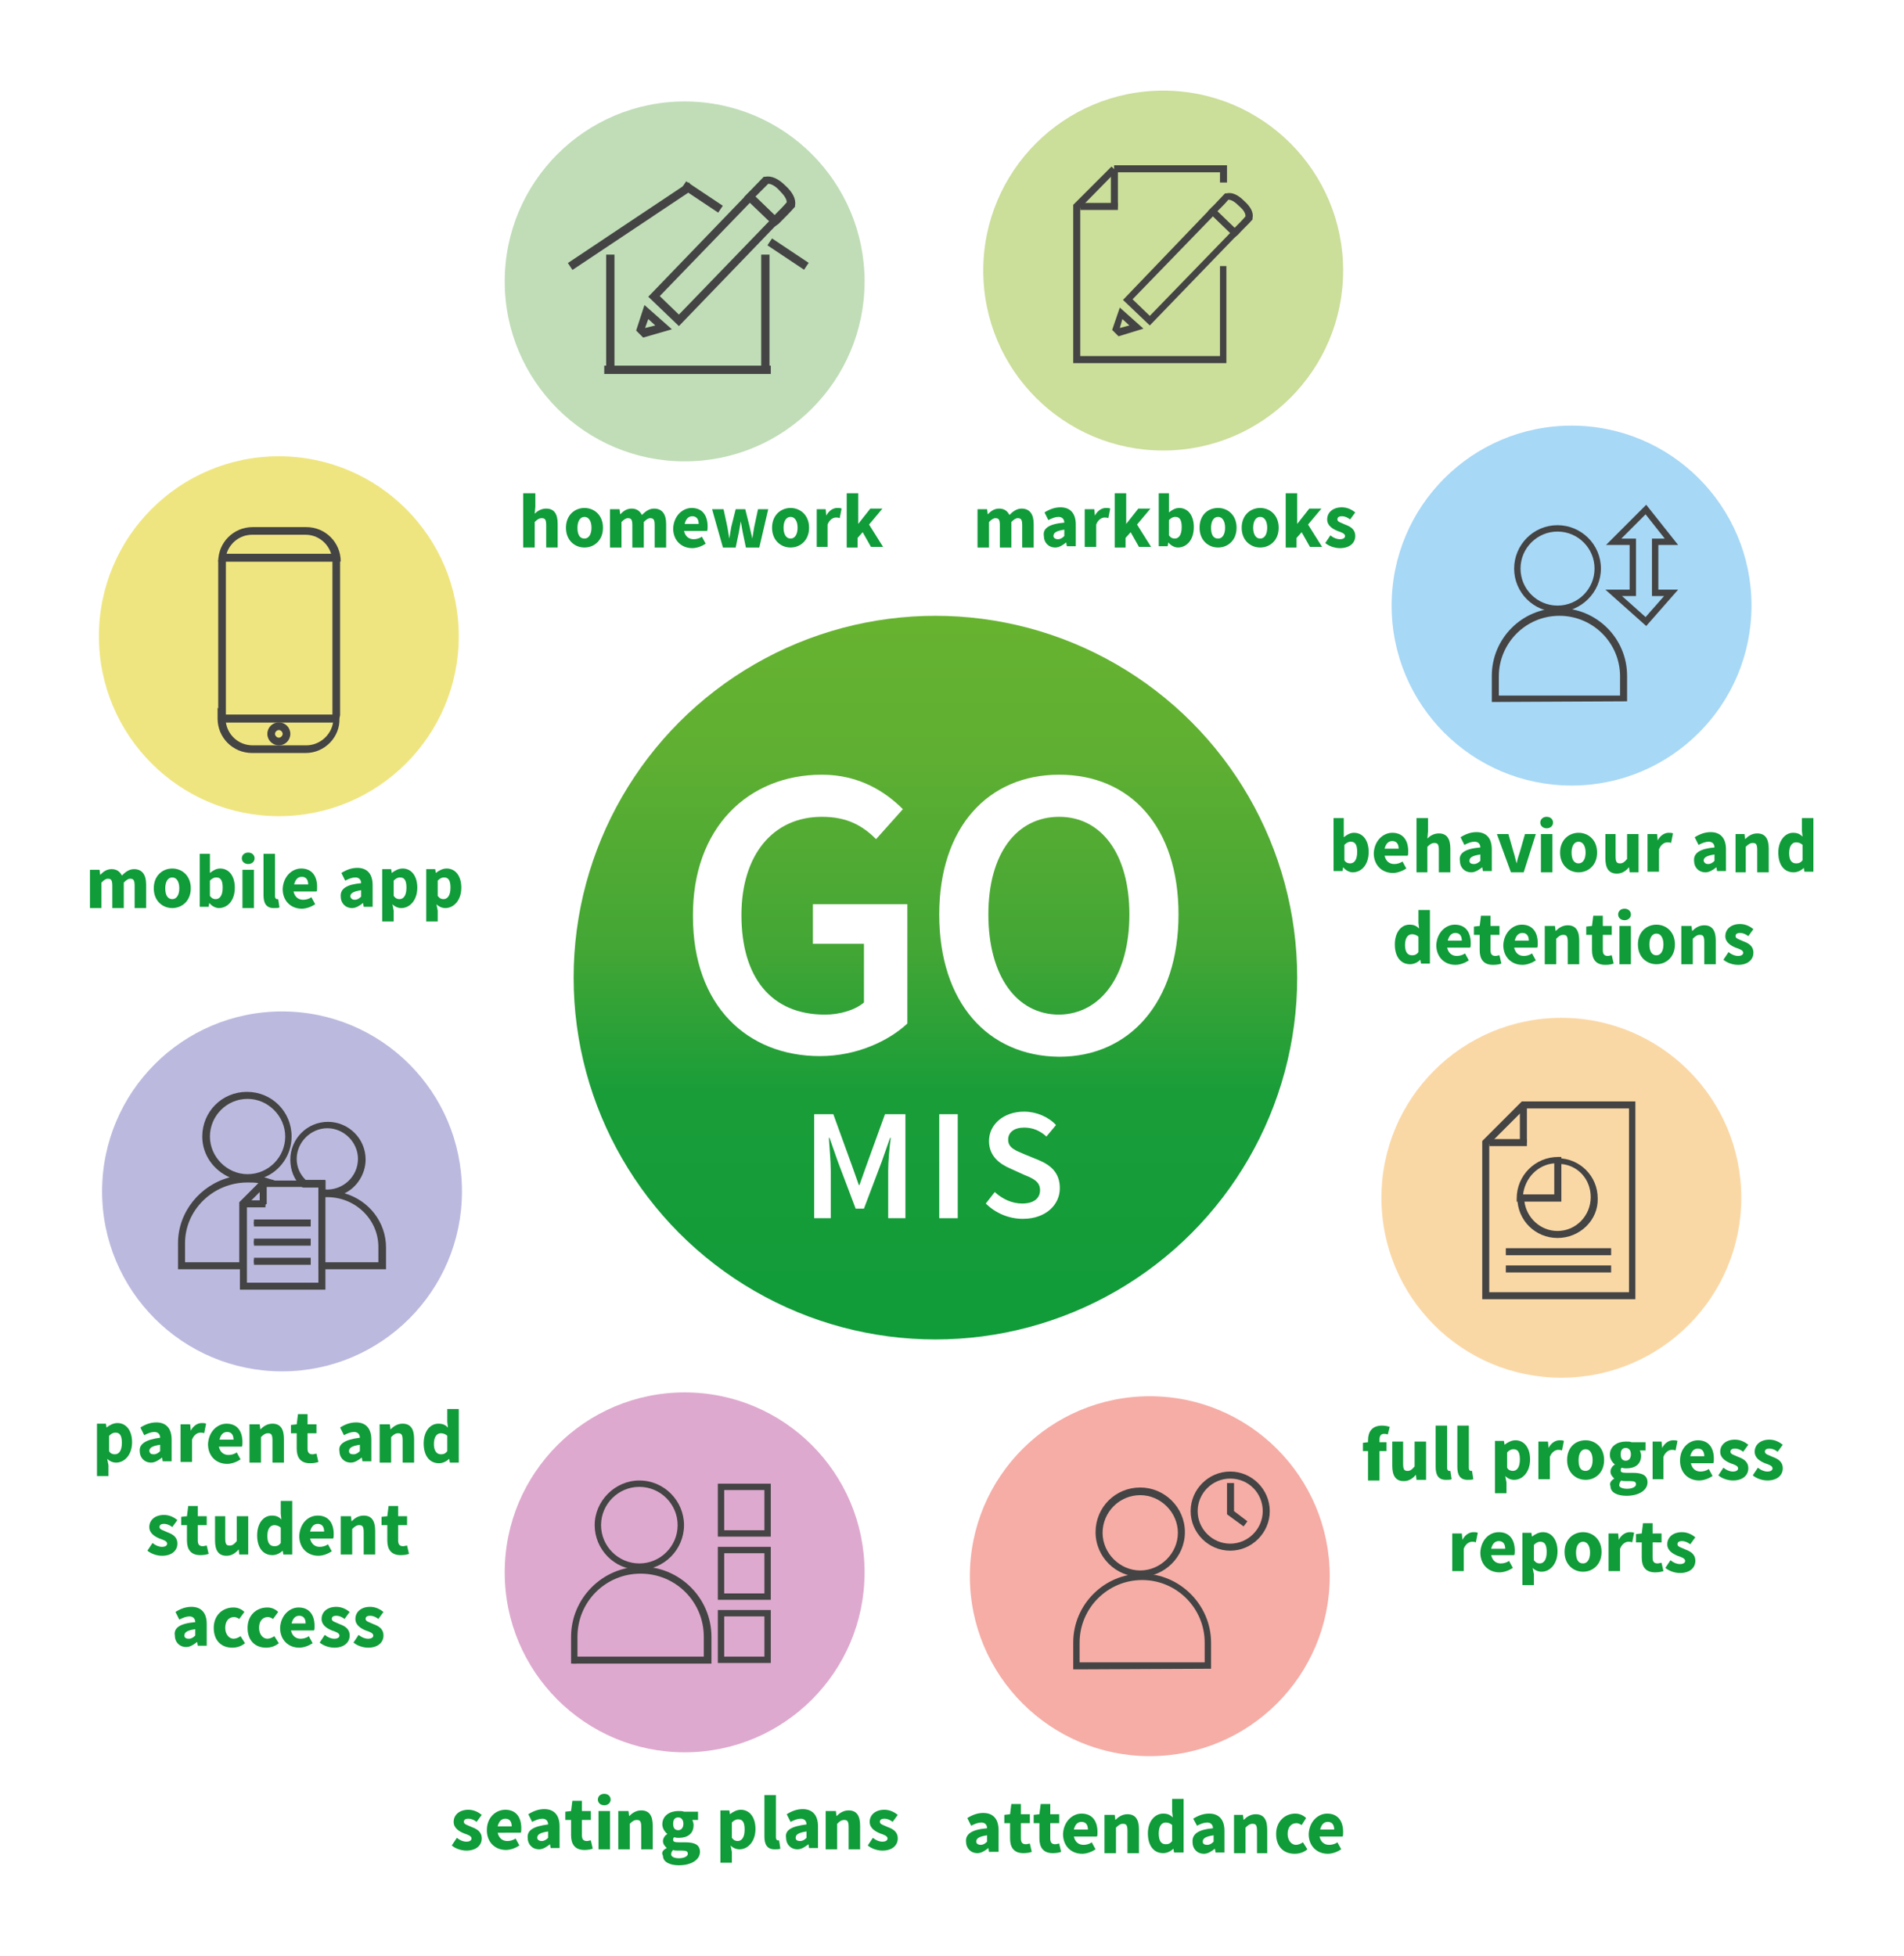 <?xml version="1.0" encoding="utf-8"?>
<!-- Generator: Adobe Illustrator 24.0.2, SVG Export Plug-In . SVG Version: 6.00 Build 0)  -->
<svg version="1.1" xmlns="http://www.w3.org/2000/svg" xmlns:xlink="http://www.w3.org/1999/xlink" x="0px" y="0px"
	 viewBox="0 0 298.4 306.5" style="enable-background:new 0 0 298.4 306.5;" xml:space="preserve">
<style type="text/css">
	.st0{display:none;}
	.st1{display:inline;}
	.st2{display:inline;clip-path:url(#SVGID_2_);fill:#444444;}
	.st3{fill:#A8CCCC;}
	.st4{opacity:0.13;fill:#020203;}
	.st5{fill:#F0F6F6;}
	.st6{opacity:0.75;fill:url(#SVGID_3_);}
	.st7{opacity:0.71;fill:#B4D9DD;}
	.st8{opacity:2.000000e-02;fill:#FFFFFF;}
	.st9{fill:#F2F5F7;}
	.st10{filter:url(#Adobe_OpacityMaskFilter);}
	.st11{filter:url(#Adobe_OpacityMaskFilter_1_);}
	.st12{mask:url(#SVGID_4_);fill:url(#SVGID_5_);}
	.st13{opacity:0.16;fill:url(#SVGID_6_);}
	.st14{opacity:0.55;}
	.st15{fill:#BABABA;}
	.st16{opacity:0.37;}
	.st17{fill-rule:evenodd;clip-rule:evenodd;fill:#096179;}
	.st18{fill-rule:evenodd;clip-rule:evenodd;fill:#F8F7F7;}
	.st19{fill-rule:evenodd;clip-rule:evenodd;fill:#15A1A1;}
	.st20{opacity:0.21;clip-path:url(#SVGID_8_);fill-rule:evenodd;clip-rule:evenodd;fill:#300F10;}
	.st21{opacity:9.000000e-02;fill:#020203;}
	.st22{fill:#EFBF87;}
	.st23{filter:url(#Adobe_OpacityMaskFilter_2_);}
	.st24{filter:url(#Adobe_OpacityMaskFilter_3_);}
	.st25{mask:url(#SVGID_9_);fill:url(#SVGID_10_);}
	.st26{opacity:0.88;fill:url(#SVGID_11_);}
	.st27{filter:url(#Adobe_OpacityMaskFilter_4_);}
	.st28{filter:url(#Adobe_OpacityMaskFilter_5_);}
	.st29{mask:url(#SVGID_12_);fill:url(#SVGID_13_);}
	.st30{opacity:0.31;fill:url(#SVGID_14_);}
	.st31{fill:url(#SVGID_15_);}
	.st32{fill:url(#SVGID_16_);}
	.st33{filter:url(#Adobe_OpacityMaskFilter_6_);}
	.st34{filter:url(#Adobe_OpacityMaskFilter_7_);}
	.st35{mask:url(#SVGID_17_);fill:url(#SVGID_18_);}
	.st36{fill:url(#SVGID_19_);}
	.st37{filter:url(#Adobe_OpacityMaskFilter_8_);}
	.st38{filter:url(#Adobe_OpacityMaskFilter_9_);}
	.st39{mask:url(#SVGID_20_);fill:url(#SVGID_21_);}
	.st40{opacity:0.32;fill:#FFFFFF;}
	.st41{fill:#E74048;}
	.st42{opacity:0.49;fill:#BE181F;}
	.st43{fill:#AFAFB3;}
	.st44{fill:#E2E1E8;}
	.st45{fill:#7F7F82;}
	.st46{fill:#727274;}
	.st47{opacity:0.13;fill-rule:evenodd;clip-rule:evenodd;fill:#020203;}
	.st48{fill-rule:evenodd;clip-rule:evenodd;fill:#2B2C2C;}
	.st49{fill-rule:evenodd;clip-rule:evenodd;fill:#B2388C;}
	.st50{fill-rule:evenodd;clip-rule:evenodd;fill:#C1C7C8;}
	.st51{fill-rule:evenodd;clip-rule:evenodd;fill:#969D9C;}
	.st52{fill-rule:evenodd;clip-rule:evenodd;fill:#D4DF78;}
	.st53{fill-rule:evenodd;clip-rule:evenodd;fill:#0DA8DB;}
	.st54{fill-rule:evenodd;clip-rule:evenodd;fill:#666A6B;}
	.st55{fill-rule:evenodd;clip-rule:evenodd;fill:#BB2E2F;}
	.st56{opacity:0.14;fill-rule:evenodd;clip-rule:evenodd;fill:#FFFFFF;}
	.st57{opacity:0.5;}
	.st58{fill-rule:evenodd;clip-rule:evenodd;fill:#ABACAC;}
	
		.st59{fill-rule:evenodd;clip-rule:evenodd;fill:none;stroke:#E3E3E2;stroke-width:1.077;stroke-linecap:round;stroke-miterlimit:10;}
	.st60{fill-rule:evenodd;clip-rule:evenodd;fill:#343434;}
	.st61{fill-rule:evenodd;clip-rule:evenodd;fill:#676767;}
	.st62{fill-rule:evenodd;clip-rule:evenodd;fill:#DB2122;}
	.st63{opacity:0.55;fill-rule:evenodd;clip-rule:evenodd;fill:#020203;}
	.st64{fill-rule:evenodd;clip-rule:evenodd;fill:#C5C5C4;}
	.st65{fill-rule:evenodd;clip-rule:evenodd;fill:#F5F5F5;}
	.st66{fill:#596167;}
	.st67{fill-rule:evenodd;clip-rule:evenodd;fill:#C5D4D9;}
	.st68{fill:#C2D236;}
	.st69{fill:#2E2F2F;}
	.st70{fill:#343434;}
	.st71{fill:#1D1D1D;}
	.st72{fill:#3B3B3B;}
	.st73{filter:url(#Adobe_OpacityMaskFilter_10_);}
	.st74{filter:url(#Adobe_OpacityMaskFilter_11_);}
	.st75{mask:url(#SVGID_22_);fill:url(#SVGID_23_);}
	.st76{opacity:0.23;fill:url(#SVGID_24_);}
	.st77{opacity:0.11;}
	.st78{fill:#FFFFFF;}
	.st79{fill:#D1D1D1;}
	.st80{filter:url(#Adobe_OpacityMaskFilter_12_);}
	.st81{filter:url(#Adobe_OpacityMaskFilter_13_);}
	.st82{mask:url(#SVGID_25_);fill:url(#SVGID_26_);}
	.st83{opacity:0.23;fill:url(#SVGID_27_);}
	.st84{opacity:0.23;}
	.st85{filter:url(#Adobe_OpacityMaskFilter_14_);}
	.st86{filter:url(#Adobe_OpacityMaskFilter_15_);}
	.st87{mask:url(#SVGID_28_);fill:url(#SVGID_29_);}
	.st88{fill:url(#SVGID_30_);}
	.st89{opacity:0.14;fill:#020203;}
	.st90{fill:#C2C9C0;}
	.st91{fill:#EEF6EB;}
	.st92{fill:#E4ECE0;}
	.st93{filter:url(#Adobe_OpacityMaskFilter_16_);}
	.st94{filter:url(#Adobe_OpacityMaskFilter_17_);}
	.st95{mask:url(#SVGID_31_);fill:url(#SVGID_32_);}
	.st96{opacity:0.25;fill:url(#SVGID_33_);}
	.st97{filter:url(#Adobe_OpacityMaskFilter_18_);}
	.st98{filter:url(#Adobe_OpacityMaskFilter_19_);}
	.st99{mask:url(#SVGID_34_);fill:url(#SVGID_35_);}
	.st100{opacity:0.72;fill:url(#SVGID_36_);}
	.st101{fill:#E2E9DC;}
	.st102{fill:#C1C7BE;}
	.st103{opacity:0.17;fill:#020203;}
	.st104{fill:#E3E3E2;}
	.st105{fill:#CFB177;}
	.st106{fill:#55431C;}
	.st107{fill:#413116;}
	.st108{filter:url(#Adobe_OpacityMaskFilter_20_);}
	.st109{filter:url(#Adobe_OpacityMaskFilter_21_);}
	.st110{mask:url(#SVGID_37_);fill:url(#SVGID_38_);}
	.st111{opacity:0.5;fill:url(#SVGID_39_);}
	.st112{fill:#E2E9E9;}
	.st113{opacity:0.22;fill:#323838;}
	.st114{fill:#D3D7D7;stroke:#CDCCCC;stroke-width:0.739;stroke-miterlimit:10;}
	.st115{fill:#323838;}
	.st116{fill:#242424;}
	.st117{opacity:0.13;clip-path:url(#SVGID_41_);}
	.st118{clip-path:url(#SVGID_41_);fill:url(#SVGID_42_);}
	.st119{opacity:0.35;fill:#808181;}
	.st120{opacity:0.25;clip-path:url(#SVGID_44_);}
	.st121{fill:#109C39;}
	.st122{fill:#FBFBFB;}
	.st123{opacity:0.13;clip-path:url(#SVGID_44_);}
	.st124{fill:#C0DDB7;}
	.st125{fill:#CBDE9A;}
	.st126{fill:#A7D8F6;}
	.st127{fill:#FAD8A6;}
	.st128{fill:#F5ADA6;}
	.st129{fill:#DEA9CE;}
	.st130{fill:#BBB9DE;}
	.st131{fill:#EFE580;}
	.st132{fill:#444444;}
	.st133{clip-path:url(#SVGID_46_);}
	.st134{clip-path:url(#SVGID_50_);}
	.st135{clip-path:url(#SVGID_60_);}
	.st136{clip-path:url(#SVGID_64_);}
	.st137{clip-path:url(#SVGID_68_);}
	.st138{opacity:0.298;clip-path:url(#SVGID_70_);}
	.st139{clip-path:url(#SVGID_72_);}
	.st140{opacity:0.298;clip-path:url(#SVGID_74_);}
	.st141{clip-path:url(#SVGID_76_);}
	.st142{opacity:0.298;clip-path:url(#SVGID_78_);}
	.st143{clip-path:url(#SVGID_80_);}
	.st144{opacity:0.298;clip-path:url(#SVGID_82_);}
	.st145{clip-path:url(#SVGID_84_);}
	.st146{opacity:0.298;clip-path:url(#SVGID_86_);}
	.st147{clip-path:url(#SVGID_88_);}
	.st148{clip-path:url(#SVGID_92_);}
	.st149{clip-path:url(#SVGID_96_);}
	.st150{clip-path:url(#SVGID_100_);}
	.st151{clip-path:url(#SVGID_104_);}
	.st152{clip-path:url(#SVGID_108_);}
	.st153{fill:url(#SVGID_111_);}
</style>
<g id="Layer_1">
	<g>
		<g>
			<g>
				<g>
					<circle class="st124" cx="107.3" cy="44.1" r="28.2"/>
				</g>
			</g>
		</g>
		<g>
			<g>
				<g>
					<circle class="st125" cx="182.3" cy="42.4" r="28.2"/>
				</g>
			</g>
		</g>
		<g>
			<g>
				<g>
					<circle class="st126" cx="246.3" cy="94.9" r="28.2"/>
				</g>
			</g>
		</g>
		<g>
			<g>
				<g>
					<circle class="st127" cx="244.7" cy="187.7" r="28.2"/>
				</g>
			</g>
		</g>
		<g>
			<g>
				<g>
					<circle class="st128" cx="180.2" cy="247" r="28.2"/>
				</g>
			</g>
		</g>
		<g>
			<g>
				<g>
					<circle class="st129" cx="107.3" cy="246.4" r="28.2"/>
				</g>
			</g>
		</g>
		<g>
			<g>
				<g>
					<circle class="st130" cx="44.2" cy="186.7" r="28.2"/>
				</g>
			</g>
		</g>
		<g>
			<g>
				<g>
					<circle class="st131" cx="43.7" cy="99.7" r="28.2"/>
				</g>
			</g>
		</g>
		<g>
			<path class="st121" d="M153.3,79.8h1.4l0.1,0.8h0c0.5-0.5,1-0.9,1.8-0.9c0.8,0,1.3,0.4,1.6,1c0.5-0.5,1.1-1,1.9-1
				c1.3,0,1.9,0.9,1.9,2.4v3.7h-1.8v-3.5c0-0.9-0.2-1.1-0.7-1.1c-0.3,0-0.6,0.2-1,0.6v4h-1.8v-3.5c0-0.9-0.2-1.1-0.7-1.1
				c-0.3,0-0.6,0.2-1,0.6v4h-1.8V79.8z"/>
			<path class="st121" d="M166.8,81.9c0-0.5-0.3-0.9-0.9-0.9c-0.5,0-1,0.2-1.6,0.5l-0.6-1.2c0.8-0.5,1.6-0.8,2.5-0.8
				c1.5,0,2.4,0.9,2.4,2.7v3.4h-1.4l-0.1-0.6h0c-0.5,0.4-1.1,0.8-1.7,0.8c-1.1,0-1.8-0.8-1.8-1.8C163.4,82.8,164.4,82.1,166.8,81.9z
				 M165.8,84.5c0.4,0,0.7-0.2,1-0.5v-1c-1.3,0.2-1.7,0.5-1.7,1C165.1,84.3,165.4,84.5,165.8,84.5z"/>
			<path class="st121" d="M170.1,79.8h1.4l0.1,1h0c0.4-0.8,1.1-1.2,1.7-1.2c0.3,0,0.5,0,0.7,0.1l-0.3,1.5c-0.2-0.1-0.4-0.1-0.6-0.1
				c-0.4,0-1,0.3-1.3,1.1v3.5h-1.8V79.8z"/>
			<path class="st121" d="M174.8,77.3h1.7v4.8h0l1.9-2.4h1.9l-2.1,2.5l2.2,3.5h-1.9l-1.3-2.3l-0.8,0.9v1.5h-1.7V77.3z"/>
			<path class="st121" d="M181.4,77.3h1.8v2.1l0,0.9c0.5-0.4,1-0.7,1.6-0.7c1.4,0,2.3,1.2,2.3,3c0,2.1-1.2,3.2-2.5,3.2
				c-0.5,0-1.1-0.3-1.5-0.8h0l-0.1,0.6h-1.4V77.3z M184.1,84.4c0.6,0,1.1-0.5,1.1-1.8c0-1.1-0.3-1.6-1-1.6c-0.4,0-0.7,0.2-1,0.5v2.4
				C183.5,84.3,183.8,84.4,184.1,84.4z"/>
			<path class="st121" d="M190.9,79.6c1.5,0,2.9,1.1,2.9,3.1s-1.4,3.1-2.9,3.1c-1.5,0-2.9-1.1-2.9-3.1S189.3,79.6,190.9,79.6z
				 M190.9,84.4c0.7,0,1.1-0.7,1.1-1.7s-0.4-1.7-1.1-1.7c-0.7,0-1.1,0.7-1.1,1.7S190.1,84.4,190.9,84.4z"/>
			<path class="st121" d="M197.5,79.6c1.5,0,2.9,1.1,2.9,3.1s-1.4,3.1-2.9,3.1c-1.5,0-2.9-1.1-2.9-3.1S196,79.6,197.5,79.6z
				 M197.5,84.4c0.7,0,1.1-0.7,1.1-1.7s-0.4-1.7-1.1-1.7c-0.7,0-1.1,0.7-1.1,1.7S196.8,84.4,197.5,84.4z"/>
			<path class="st121" d="M201.6,77.3h1.7v4.8h0l1.9-2.4h1.9l-2.1,2.5l2.2,3.5h-1.9l-1.3-2.3l-0.8,0.9v1.5h-1.7V77.3z"/>
			<path class="st121" d="M208.5,83.9c0.5,0.4,1,0.6,1.5,0.6c0.5,0,0.8-0.2,0.8-0.5c0-0.4-0.6-0.6-1.2-0.8c-0.7-0.3-1.6-0.8-1.6-1.8
				c0-1.1,0.9-1.9,2.3-1.9c0.9,0,1.6,0.4,2.1,0.8l-0.8,1.1c-0.4-0.3-0.8-0.5-1.3-0.5c-0.5,0-0.7,0.2-0.7,0.5c0,0.4,0.6,0.5,1.2,0.8
				c0.8,0.3,1.6,0.7,1.6,1.8c0,1.1-0.9,1.9-2.4,1.9c-0.8,0-1.7-0.3-2.3-0.8L208.5,83.9z"/>
		</g>
		<g>
			<g>
				<path class="st132" d="M193.5,37.2l-4.2-4.1l0.4-0.4c1-1,1.7-1.8,2.2-2.3l0.1-0.1l0.2,0c0.9-0.2,1.8,0.2,2.8,1.2
					c1,0.9,1.5,1.8,1.3,2.7l0,0.2l-0.1,0.1c-0.5,0.6-1.3,1.3-2.2,2.3L193.5,37.2z M190.8,33.1l2.7,2.6c0.7-0.7,1.3-1.3,1.7-1.8
					c0-0.5-0.3-1-1-1.6c-0.7-0.7-1.2-1-1.7-1C192.1,31.8,191.5,32.4,190.8,33.1z"/>
				<rect x="169.3" y="31.8" class="st132" width="5.9" height="1.1"/>
				<rect x="174.1" y="26.5" class="st132" width="1.1" height="5.9"/>
				<rect x="191.2" y="25.9" class="st132" width="1.1" height="2.7"/>
			</g>
			<g>
				<path class="st132" d="M180.2,51L176,47L190,32.4l4.2,4.1L180.2,51z M177.5,46.9l2.7,2.6l12.6-13l-2.7-2.6L177.5,46.9z"/>
			</g>
			<g>
				<path class="st132" d="M175.3,52.7l-1-1l1.2-3.5l3.7,3.3L175.3,52.7z M175.5,51.4L175.5,51.4L177,51l-1.1-1L175.5,51.4z"/>
				<polygon class="st132" points="192.2,56.9 168.2,56.9 168.2,32.1 174.2,26.1 174.6,26.5 174.6,25.9 191.4,25.9 191.4,27 
					174.8,27 169.3,32.6 169.3,55.8 191.2,55.8 191.2,41.7 192.2,41.7 				"/>
			</g>
		</g>
		<g>
			<path class="st121" d="M208.8,128.2h1.8v2.1l0,0.9c0.5-0.4,1-0.7,1.6-0.7c1.4,0,2.3,1.2,2.3,3c0,2.1-1.2,3.2-2.5,3.2
				c-0.5,0-1.1-0.3-1.5-0.8h0l-0.1,0.6h-1.4V128.2z M211.6,135.3c0.6,0,1.1-0.5,1.1-1.8c0-1.1-0.3-1.6-1-1.6c-0.4,0-0.7,0.2-1,0.5
				v2.4C210.9,135.2,211.3,135.3,211.6,135.3z"/>
			<path class="st121" d="M218.2,130.5c1.7,0,2.5,1.2,2.5,2.9c0,0.3,0,0.6-0.1,0.7h-3.6c0.2,0.9,0.8,1.3,1.5,1.3
				c0.4,0,0.9-0.1,1.3-0.4l0.6,1.1c-0.6,0.4-1.4,0.7-2.1,0.7c-1.7,0-3-1.2-3-3.1C215.4,131.7,216.8,130.5,218.2,130.5z M219.2,133
				c0-0.7-0.3-1.2-1-1.2c-0.6,0-1,0.4-1.2,1.2H219.2z"/>
			<path class="st121" d="M222,128.2h1.8v2.1l-0.1,1.1c0.4-0.4,1-0.8,1.8-0.8c1.3,0,1.8,0.9,1.8,2.4v3.7h-1.8v-3.5
				c0-0.9-0.2-1.1-0.7-1.1c-0.4,0-0.7,0.2-1.1,0.6v4H222V128.2z"/>
			<path class="st121" d="M232,132.8c0-0.5-0.3-0.9-0.9-0.9c-0.5,0-1,0.2-1.6,0.5l-0.6-1.2c0.8-0.5,1.6-0.8,2.5-0.8
				c1.5,0,2.4,0.9,2.4,2.7v3.4h-1.4l-0.1-0.6h0c-0.5,0.4-1.1,0.8-1.7,0.8c-1.1,0-1.8-0.8-1.8-1.8C228.6,133.7,229.6,133,232,132.8z
				 M231,135.4c0.4,0,0.7-0.2,1-0.5v-1c-1.3,0.2-1.7,0.5-1.7,1C230.3,135.2,230.5,135.4,231,135.4z"/>
			<path class="st121" d="M234.6,130.7h1.8l0.8,2.8c0.2,0.6,0.3,1.2,0.5,1.8h0c0.1-0.6,0.3-1.2,0.5-1.8l0.8-2.8h1.7l-1.9,6h-2
				L234.6,130.7z"/>
			<path class="st121" d="M241.4,128.9c0-0.5,0.4-0.9,1-0.9c0.6,0,1,0.4,1,0.9s-0.4,0.9-1,0.9C241.8,129.8,241.4,129.4,241.4,128.9z
				 M241.5,130.7h1.8v6h-1.8V130.7z"/>
			<path class="st121" d="M247.4,130.5c1.5,0,2.9,1.1,2.9,3.1s-1.4,3.1-2.9,3.1c-1.5,0-2.9-1.1-2.9-3.1S245.9,130.5,247.4,130.5z
				 M247.4,135.3c0.7,0,1.1-0.7,1.1-1.7c0-1-0.4-1.7-1.1-1.7c-0.7,0-1.1,0.7-1.1,1.7C246.3,134.7,246.7,135.3,247.4,135.3z"/>
			<path class="st121" d="M251.4,130.7h1.8v3.5c0,0.9,0.2,1.1,0.7,1.1c0.4,0,0.7-0.2,1.1-0.7v-3.9h1.8v6h-1.4l-0.1-0.8h0
				c-0.5,0.6-1.1,1-1.9,1c-1.3,0-1.8-0.9-1.8-2.4V130.7z"/>
			<path class="st121" d="M258.3,130.7h1.4l0.1,1h0c0.4-0.8,1.1-1.2,1.7-1.2c0.3,0,0.5,0,0.7,0.1l-0.3,1.5c-0.2-0.1-0.4-0.1-0.6-0.1
				c-0.4,0-1,0.3-1.3,1.1v3.5h-1.8V130.7z"/>
			<path class="st121" d="M268.7,132.8c0-0.5-0.3-0.9-0.9-0.9c-0.5,0-1,0.2-1.6,0.5l-0.6-1.2c0.8-0.5,1.6-0.8,2.5-0.8
				c1.5,0,2.4,0.9,2.4,2.7v3.4h-1.4l-0.1-0.6h0c-0.5,0.4-1.1,0.8-1.7,0.8c-1.1,0-1.8-0.8-1.8-1.8C265.4,133.7,266.4,133,268.7,132.8
				z M267.7,135.4c0.4,0,0.7-0.2,1-0.5v-1c-1.3,0.2-1.7,0.5-1.7,1C267.1,135.2,267.3,135.4,267.7,135.4z"/>
			<path class="st121" d="M272,130.7h1.4l0.1,0.8h0c0.5-0.5,1.1-0.9,1.9-0.9c1.3,0,1.8,0.9,1.8,2.4v3.7h-1.8v-3.5
				c0-0.9-0.2-1.1-0.7-1.1c-0.4,0-0.7,0.2-1.1,0.6v4H272V130.7z"/>
			<path class="st121" d="M281,130.5c0.7,0,1.1,0.2,1.5,0.6l-0.1-0.9v-2h1.8v8.4h-1.4l-0.1-0.6h0c-0.4,0.4-1,0.7-1.6,0.7
				c-1.5,0-2.4-1.2-2.4-3.1S279.8,130.5,281,130.5z M281.5,135.3c0.4,0,0.7-0.1,1-0.5v-2.4c-0.3-0.3-0.7-0.4-1-0.4
				c-0.6,0-1.1,0.5-1.1,1.7C280.4,134.8,280.8,135.3,281.5,135.3z"/>
			<path class="st121" d="M220.9,144.9c0.7,0,1.1,0.2,1.5,0.6l-0.1-0.9v-2h1.8v8.4h-1.4l-0.1-0.6h0c-0.4,0.4-1,0.7-1.6,0.7
				c-1.5,0-2.4-1.2-2.4-3.1S219.6,144.9,220.9,144.9z M221.3,149.7c0.4,0,0.7-0.1,1-0.5v-2.4c-0.3-0.3-0.7-0.4-1-0.4
				c-0.6,0-1.1,0.5-1.1,1.7C220.2,149.2,220.6,149.7,221.3,149.7z"/>
			<path class="st121" d="M228,144.9c1.7,0,2.5,1.2,2.5,2.9c0,0.3,0,0.6-0.1,0.7h-3.6c0.2,0.9,0.8,1.3,1.5,1.3
				c0.4,0,0.9-0.1,1.3-0.4l0.6,1.1c-0.6,0.4-1.4,0.7-2.1,0.7c-1.7,0-3-1.2-3-3.1C225.2,146.1,226.6,144.9,228,144.9z M229.1,147.4
				c0-0.7-0.3-1.2-1-1.2c-0.6,0-1,0.4-1.2,1.2H229.1z"/>
			<path class="st121" d="M231.8,146.5H231v-1.3l0.9-0.1l0.2-1.6h1.5v1.6h1.4v1.4h-1.4v2.4c0,0.7,0.3,0.9,0.8,0.9
				c0.2,0,0.4-0.1,0.6-0.1l0.3,1.3c-0.3,0.1-0.7,0.2-1.3,0.2c-1.5,0-2.1-0.9-2.1-2.3V146.5z"/>
			<path class="st121" d="M238.5,144.9c1.7,0,2.5,1.2,2.5,2.9c0,0.3,0,0.6-0.1,0.7h-3.6c0.2,0.9,0.8,1.3,1.5,1.3
				c0.4,0,0.9-0.1,1.3-0.4l0.6,1.1c-0.6,0.4-1.4,0.7-2.1,0.7c-1.7,0-3-1.2-3-3.1C235.7,146.1,237.1,144.9,238.5,144.9z M239.6,147.4
				c0-0.7-0.3-1.2-1-1.2c-0.6,0-1,0.4-1.2,1.2H239.6z"/>
			<path class="st121" d="M242.3,145.1h1.4l0.1,0.8h0c0.5-0.5,1.1-0.9,1.9-0.9c1.3,0,1.8,0.9,1.8,2.4v3.7h-1.8v-3.5
				c0-0.9-0.2-1.1-0.7-1.1c-0.4,0-0.7,0.2-1.1,0.6v4h-1.8V145.1z"/>
			<path class="st121" d="M249.4,146.5h-0.8v-1.3l0.9-0.1l0.2-1.6h1.5v1.6h1.4v1.4h-1.4v2.4c0,0.7,0.3,0.9,0.8,0.9
				c0.2,0,0.4-0.1,0.6-0.1l0.3,1.3c-0.3,0.1-0.7,0.2-1.3,0.2c-1.5,0-2.1-0.9-2.1-2.3V146.5z"/>
			<path class="st121" d="M253.6,143.3c0-0.5,0.4-0.9,1-0.9c0.6,0,1,0.4,1,0.9c0,0.5-0.4,0.9-1,0.9
				C254,144.2,253.6,143.8,253.6,143.3z M253.8,145.1h1.8v6h-1.8V145.1z"/>
			<path class="st121" d="M259.6,144.9c1.5,0,2.9,1.1,2.9,3.1s-1.4,3.1-2.9,3.1c-1.5,0-2.9-1.1-2.9-3.1S258.1,144.9,259.6,144.9z
				 M259.6,149.7c0.7,0,1.1-0.7,1.1-1.7c0-1-0.4-1.7-1.1-1.7c-0.7,0-1.1,0.7-1.1,1.7C258.5,149.1,258.9,149.7,259.6,149.7z"/>
			<path class="st121" d="M263.7,145.1h1.4l0.1,0.8h0c0.5-0.5,1.1-0.9,1.9-0.9c1.3,0,1.8,0.9,1.8,2.4v3.7h-1.8v-3.5
				c0-0.9-0.2-1.1-0.7-1.1c-0.4,0-0.7,0.2-1.1,0.6v4h-1.8V145.1z"/>
			<path class="st121" d="M270.9,149.2c0.5,0.4,1,0.6,1.5,0.6c0.5,0,0.8-0.2,0.8-0.5c0-0.4-0.6-0.6-1.2-0.8
				c-0.7-0.3-1.6-0.8-1.6-1.8c0-1.1,0.9-1.9,2.3-1.9c0.9,0,1.6,0.4,2.1,0.8l-0.8,1.1c-0.4-0.3-0.8-0.5-1.3-0.5
				c-0.5,0-0.7,0.2-0.7,0.5c0,0.4,0.6,0.5,1.2,0.8c0.8,0.3,1.6,0.7,1.6,1.8c0,1.1-0.9,1.9-2.4,1.9c-0.8,0-1.7-0.3-2.3-0.8
				L270.9,149.2z"/>
		</g>
		<g>
			<g>
				<g>
					<path class="st132" d="M244.1,95.9c-3.7,0-6.8-3-6.8-6.8c0-3.7,3-6.8,6.8-6.8c3.7,0,6.8,3,6.8,6.8
						C250.9,92.8,247.8,95.9,244.1,95.9z M244.1,83.3c-3.2,0-5.8,2.6-5.8,5.8c0,3.2,2.6,5.8,5.8,5.8s5.8-2.6,5.8-5.8
						C249.9,85.9,247.3,83.3,244.1,83.3z"/>
				</g>
				<g>
					<path class="st132" d="M234.8,110h-1v-4.1c0-5.8,4.7-10.6,10.6-10.6c5.8,0,10.6,4.7,10.6,10.6v4L234.8,110z M234.8,109h19.1v-3
						c0-5.3-4.3-9.5-9.5-9.5c-5.3,0-9.5,4.3-9.5,9.5V109z"/>
				</g>
				<g>
					<path class="st132" d="M258,98.1l-6.4-5.7h3.8v-7h-3.7l6.3-6.3l5,6.3h-3.1v7h3.1L258,98.1z M254.2,93.4l3.7,3.3l2.9-3.3h-1.9
						v-9h2l-3-3.8l-3.8,3.8h2.3v9H254.2z"/>
				</g>
			</g>
		</g>
		<g>
			<path class="st121" d="M217.5,224.8c-0.2-0.1-0.4-0.1-0.6-0.1c-0.4,0-0.7,0.2-0.7,0.9v0.4h1.1v1.4h-1.1v4.6h-1.8v-4.6h-0.8v-1.3
				l0.8-0.1v-0.3c0-1.3,0.6-2.3,2.2-2.3c0.5,0,0.9,0.1,1.2,0.2L217.5,224.8z"/>
			<path class="st121" d="M218.1,225.9h1.8v3.5c0,0.9,0.2,1.1,0.7,1.1c0.4,0,0.7-0.2,1.1-0.7v-3.9h1.8v6H222l-0.1-0.8h0
				c-0.5,0.6-1.1,1-1.9,1c-1.3,0-1.8-0.9-1.8-2.4V225.9z"/>
			<path class="st121" d="M225,223.4h1.8v6.6c0,0.4,0.2,0.5,0.3,0.5c0.1,0,0.1,0,0.2,0l0.2,1.3c-0.2,0.1-0.5,0.1-0.9,0.1
				c-1.2,0-1.6-0.8-1.6-2V223.4z"/>
			<path class="st121" d="M228.4,223.4h1.8v6.6c0,0.4,0.2,0.5,0.3,0.5c0.1,0,0.1,0,0.2,0l0.2,1.3c-0.2,0.1-0.5,0.1-0.9,0.1
				c-1.2,0-1.6-0.8-1.6-2V223.4z"/>
			<path class="st121" d="M236.1,232.3v1.7h-1.8v-8.2h1.4l0.1,0.6h0c0.5-0.4,1.1-0.7,1.7-0.7c1.4,0,2.3,1.2,2.3,3
				c0,2-1.2,3.2-2.5,3.2c-0.5,0-1-0.2-1.4-0.6L236.1,232.3z M237.1,230.5c0.6,0,1.1-0.5,1.1-1.8c0-1.1-0.3-1.6-1-1.6
				c-0.4,0-0.7,0.2-1,0.5v2.4C236.4,230.4,236.8,230.5,237.1,230.5z"/>
			<path class="st121" d="M241.2,225.9h1.4l0.1,1h0c0.4-0.8,1.1-1.2,1.7-1.2c0.3,0,0.5,0,0.7,0.1l-0.3,1.5c-0.2-0.1-0.4-0.1-0.6-0.1
				c-0.4,0-1,0.3-1.3,1.1v3.5h-1.8V225.9z"/>
			<path class="st121" d="M248.5,225.7c1.5,0,2.9,1.1,2.9,3.1s-1.4,3.1-2.9,3.1c-1.5,0-2.9-1.1-2.9-3.1S246.9,225.7,248.5,225.7z
				 M248.5,230.5c0.7,0,1.1-0.7,1.1-1.7c0-1-0.4-1.7-1.1-1.7c-0.7,0-1.1,0.7-1.1,1.7C247.4,229.9,247.7,230.5,248.5,230.5z"/>
			<path class="st121" d="M253,231.7L253,231.7c-0.3-0.3-0.6-0.6-0.6-1.1c0-0.4,0.3-0.9,0.7-1.1v0c-0.4-0.3-0.8-0.9-0.8-1.5
				c0-1.4,1.2-2.1,2.5-2.1c0.3,0,0.7,0,0.9,0.1h2.2v1.3H257c0.1,0.2,0.2,0.5,0.2,0.8c0,1.4-1,2-2.3,2c-0.2,0-0.5,0-0.7-0.1
				c-0.2,0.1-0.2,0.2-0.2,0.4c0,0.3,0.2,0.4,0.9,0.4h1c1.5,0,2.3,0.4,2.3,1.5c0,1.2-1.3,2.1-3.3,2.1c-1.4,0-2.5-0.5-2.5-1.5
				C252.2,232.4,252.5,232,253,231.7z M255,233.3c0.8,0,1.4-0.3,1.4-0.7c0-0.4-0.3-0.5-0.9-0.5h-0.6c-0.4,0-0.6,0-0.8-0.1
				c-0.2,0.2-0.3,0.4-0.3,0.6C253.6,233,254.2,233.3,255,233.3z M255.6,227.9c0-0.6-0.3-1-0.8-1c-0.5,0-0.8,0.3-0.8,1
				c0,0.7,0.3,1,0.8,1C255.3,228.9,255.6,228.5,255.6,227.9z"/>
			<path class="st121" d="M259,225.9h1.4l0.1,1h0c0.4-0.8,1.1-1.2,1.7-1.2c0.3,0,0.5,0,0.7,0.1l-0.3,1.5c-0.2-0.1-0.4-0.1-0.6-0.1
				c-0.4,0-1,0.3-1.3,1.1v3.5H259V225.9z"/>
			<path class="st121" d="M266.1,225.7c1.7,0,2.5,1.2,2.5,2.9c0,0.3,0,0.6-0.1,0.7H265c0.2,0.9,0.8,1.3,1.5,1.3
				c0.4,0,0.9-0.1,1.3-0.4l0.6,1.1c-0.6,0.4-1.4,0.7-2.1,0.7c-1.7,0-3-1.2-3-3.1C263.3,226.9,264.7,225.7,266.1,225.7z M267.1,228.2
				c0-0.7-0.3-1.2-1-1.2c-0.6,0-1,0.4-1.2,1.2H267.1z"/>
			<path class="st121" d="M270.1,230c0.5,0.4,1,0.6,1.5,0.6c0.5,0,0.8-0.2,0.8-0.5c0-0.4-0.6-0.6-1.2-0.8c-0.7-0.3-1.6-0.8-1.6-1.8
				c0-1.1,0.9-1.9,2.3-1.9c0.9,0,1.6,0.4,2.1,0.8l-0.8,1.1c-0.4-0.3-0.8-0.5-1.3-0.5c-0.5,0-0.7,0.2-0.7,0.5c0,0.4,0.6,0.5,1.2,0.8
				c0.8,0.3,1.6,0.7,1.6,1.8c0,1.1-0.9,1.9-2.4,1.9c-0.8,0-1.7-0.3-2.3-0.8L270.1,230z"/>
			<path class="st121" d="M275.5,230c0.5,0.4,1,0.6,1.5,0.6c0.5,0,0.8-0.2,0.8-0.5c0-0.4-0.6-0.6-1.2-0.8c-0.7-0.3-1.6-0.8-1.6-1.8
				c0-1.1,0.9-1.9,2.3-1.9c0.9,0,1.6,0.4,2.1,0.8l-0.8,1.1c-0.4-0.3-0.8-0.5-1.3-0.5c-0.5,0-0.7,0.2-0.7,0.5c0,0.4,0.6,0.5,1.2,0.8
				c0.8,0.3,1.6,0.7,1.6,1.8c0,1.1-0.9,1.9-2.4,1.9c-0.8,0-1.7-0.3-2.3-0.8L275.5,230z"/>
			<path class="st121" d="M227.7,240.3h1.4l0.1,1h0c0.4-0.8,1.1-1.2,1.7-1.2c0.3,0,0.5,0,0.7,0.1l-0.3,1.5c-0.2-0.1-0.4-0.1-0.6-0.1
				c-0.4,0-1,0.3-1.3,1.1v3.5h-1.8V240.3z"/>
			<path class="st121" d="M234.9,240.1c1.7,0,2.5,1.2,2.5,2.9c0,0.3,0,0.6-0.1,0.7h-3.6c0.2,0.9,0.8,1.3,1.5,1.3
				c0.4,0,0.9-0.1,1.3-0.4l0.6,1.1c-0.6,0.4-1.4,0.7-2.1,0.7c-1.7,0-3-1.2-3-3.1C232.1,241.3,233.4,240.1,234.9,240.1z M235.9,242.7
				c0-0.7-0.3-1.2-1-1.2c-0.6,0-1,0.4-1.2,1.2H235.9z"/>
			<path class="st121" d="M240.4,246.7v1.7h-1.8v-8.2h1.4l0.1,0.6h0c0.5-0.4,1.1-0.7,1.7-0.7c1.4,0,2.3,1.2,2.3,3
				c0,2-1.2,3.2-2.5,3.2c-0.5,0-1-0.2-1.4-0.6L240.4,246.7z M241.3,245c0.6,0,1.1-0.5,1.1-1.8c0-1.1-0.3-1.6-1-1.6
				c-0.4,0-0.7,0.2-1,0.5v2.4C240.7,244.9,241,245,241.3,245z"/>
			<path class="st121" d="M248.1,240.1c1.5,0,2.9,1.1,2.9,3.1s-1.4,3.1-2.9,3.1c-1.5,0-2.9-1.1-2.9-3.1S246.6,240.1,248.1,240.1z
				 M248.1,245c0.7,0,1.1-0.7,1.1-1.7c0-1-0.4-1.7-1.1-1.7c-0.7,0-1.1,0.7-1.1,1.7C247,244.3,247.3,245,248.1,245z"/>
			<path class="st121" d="M252.2,240.3h1.4l0.1,1h0c0.4-0.8,1.1-1.2,1.7-1.2c0.3,0,0.5,0,0.7,0.1l-0.3,1.5c-0.2-0.1-0.4-0.1-0.6-0.1
				c-0.4,0-1,0.3-1.3,1.1v3.5h-1.8V240.3z"/>
			<path class="st121" d="M257.2,241.7h-0.8v-1.3l0.9-0.1l0.2-1.6h1.5v1.6h1.4v1.4H259v2.4c0,0.7,0.3,0.9,0.8,0.9
				c0.2,0,0.4-0.1,0.6-0.1l0.3,1.3c-0.3,0.1-0.7,0.2-1.3,0.2c-1.5,0-2.1-0.9-2.1-2.3V241.7z"/>
			<path class="st121" d="M261.8,244.5c0.5,0.4,1,0.6,1.5,0.6c0.5,0,0.8-0.2,0.8-0.5c0-0.4-0.6-0.6-1.2-0.8
				c-0.7-0.3-1.6-0.8-1.6-1.8c0-1.1,0.9-1.9,2.3-1.9c0.9,0,1.6,0.4,2.1,0.8l-0.8,1.1c-0.4-0.3-0.8-0.5-1.3-0.5
				c-0.5,0-0.7,0.2-0.7,0.5c0,0.4,0.6,0.5,1.2,0.8c0.8,0.3,1.6,0.7,1.6,1.8c0,1.1-0.9,1.9-2.4,1.9c-0.8,0-1.7-0.3-2.3-0.8
				L261.8,244.5z"/>
		</g>
		<g>
			<g>
				<path class="st132" d="M256.3,203.6h-24v-24.8l6.2-6.2h17.8V203.6z M233.4,202.5h21.9v-28.8h-16.3l-5.6,5.6V202.5z"/>
				<rect x="236" y="198.3" class="st132" width="16.5" height="1.1"/>
				<rect x="233.4" y="178.5" class="st132" width="5.9" height="1.1"/>
				<rect x="238.2" y="173.2" class="st132" width="1.1" height="5.9"/>
			</g>
			<g>
				<path class="st132" d="M244.1,194c-3.5,0-6.3-2.8-6.3-6.3v-0.5l0.5,0c1.9,0,3.6,0,5.3,0c0-1.7,0-3.5,0-5.2l0-0.5l0.5,0
					c3.5,0,6.3,2.8,6.3,6.3C250.5,191.2,247.6,194,244.1,194z M238.9,188.2c0.3,2.6,2.5,4.7,5.2,4.7c2.9,0,5.2-2.4,5.2-5.3
					c0-2.8-2-5-4.7-5.2c0,1.8,0,3.5,0,5.2l0,0.5l-0.5,0C242.5,188.2,240.8,188.2,238.9,188.2z"/>
				<rect x="236" y="195.6" class="st132" width="16.5" height="1.1"/>
			</g>
			<g>
				<path class="st132" d="M241.9,188.3c-1,0-2.2,0-3.7,0l-0.5,0v-0.5c0-3.6,2.9-6.5,6.5-6.5h0.5l0,0.5c0,2.7,0,4.7,0,6l0,0.5
					l-0.5,0C243.6,188.3,242.9,188.3,241.9,188.3z M238.7,187.2c2.2,0,3.8,0,4.9,0c0-1.2,0-2.8,0-4.9
					C241,182.5,239,184.6,238.7,187.2z"/>
			</g>
		</g>
		<g>
			<path class="st121" d="M154.7,286.5c0-0.5-0.3-0.9-0.9-0.9c-0.5,0-1,0.2-1.6,0.5l-0.6-1.2c0.8-0.5,1.6-0.8,2.5-0.8
				c1.5,0,2.4,0.9,2.4,2.7v3.4H155l-0.1-0.6h0c-0.5,0.4-1.1,0.8-1.7,0.8c-1.1,0-1.8-0.8-1.8-1.8
				C151.3,287.4,152.3,286.7,154.7,286.5z M153.7,289.1c0.4,0,0.7-0.2,1-0.5v-1c-1.3,0.2-1.7,0.5-1.7,1
				C153,288.9,153.3,289.1,153.7,289.1z"/>
			<path class="st121" d="M158.2,285.7h-0.8v-1.3l0.9-0.1l0.2-1.6h1.5v1.6h1.4v1.4H160v2.4c0,0.7,0.3,0.9,0.8,0.9
				c0.2,0,0.4-0.1,0.6-0.1l0.3,1.3c-0.3,0.1-0.7,0.2-1.3,0.2c-1.5,0-2.1-0.9-2.1-2.3V285.7z"/>
			<path class="st121" d="M162.8,285.7H162v-1.3l0.9-0.1l0.2-1.6h1.5v1.6h1.4v1.4h-1.4v2.4c0,0.7,0.3,0.9,0.8,0.9
				c0.2,0,0.4-0.1,0.6-0.1l0.3,1.3c-0.3,0.1-0.7,0.2-1.3,0.2c-1.5,0-2.1-0.9-2.1-2.3V285.7z"/>
			<path class="st121" d="M169.5,284.2c1.7,0,2.5,1.2,2.5,2.9c0,0.3,0,0.6-0.1,0.7h-3.6c0.2,0.9,0.8,1.3,1.5,1.3
				c0.4,0,0.9-0.1,1.3-0.4l0.6,1.1c-0.6,0.4-1.4,0.7-2.1,0.7c-1.7,0-3-1.2-3-3.1C166.7,285.4,168.1,284.2,169.5,284.2z M170.5,286.7
				c0-0.7-0.3-1.2-1-1.2c-0.6,0-1,0.4-1.2,1.2H170.5z"/>
			<path class="st121" d="M173.3,284.4h1.4l0.1,0.8h0c0.5-0.5,1.1-0.9,1.9-0.9c1.3,0,1.8,0.9,1.8,2.4v3.7h-1.8v-3.5
				c0-0.9-0.2-1.1-0.7-1.1c-0.4,0-0.7,0.2-1.1,0.6v4h-1.8V284.4z"/>
			<path class="st121" d="M182.3,284.2c0.7,0,1.1,0.2,1.5,0.6l-0.1-0.9v-2h1.8v8.4H184l-0.1-0.6h0c-0.4,0.4-1,0.7-1.6,0.7
				c-1.5,0-2.4-1.2-2.4-3.1S181,284.2,182.3,284.2z M182.7,289c0.4,0,0.7-0.1,1-0.5V286c-0.3-0.3-0.7-0.4-1-0.4
				c-0.6,0-1.1,0.5-1.1,1.7C181.6,288.5,182,289,182.7,289z"/>
			<path class="st121" d="M190.1,286.5c0-0.5-0.3-0.9-0.9-0.9c-0.5,0-1,0.2-1.6,0.5L187,285c0.8-0.5,1.6-0.8,2.5-0.8
				c1.5,0,2.4,0.9,2.4,2.7v3.4h-1.4l-0.1-0.6h0c-0.5,0.4-1.1,0.8-1.7,0.8c-1.1,0-1.8-0.8-1.8-1.8
				C186.8,287.4,187.8,286.7,190.1,286.5z M189.2,289.1c0.4,0,0.7-0.2,1-0.5v-1c-1.3,0.2-1.7,0.5-1.7,1
				C188.5,288.9,188.7,289.1,189.2,289.1z"/>
			<path class="st121" d="M193.4,284.4h1.4l0.1,0.8h0c0.5-0.5,1.1-0.9,1.9-0.9c1.3,0,1.8,0.9,1.8,2.4v3.7H197v-3.5
				c0-0.9-0.2-1.1-0.7-1.1c-0.4,0-0.7,0.2-1.1,0.6v4h-1.8V284.4z"/>
			<path class="st121" d="M203,284.2c0.7,0,1.3,0.3,1.7,0.7L204,286c-0.3-0.2-0.6-0.3-0.8-0.3c-0.9,0-1.4,0.7-1.4,1.7
				c0,1,0.6,1.7,1.3,1.7c0.4,0,0.8-0.2,1.1-0.4l0.7,1.1c-0.6,0.5-1.3,0.7-2,0.7c-1.7,0-2.9-1.1-2.9-3.1S201.4,284.2,203,284.2z"/>
			<path class="st121" d="M208,284.2c1.7,0,2.5,1.2,2.5,2.9c0,0.3,0,0.6-0.1,0.7h-3.6c0.2,0.9,0.8,1.3,1.5,1.3
				c0.4,0,0.9-0.1,1.3-0.4l0.6,1.1c-0.6,0.4-1.4,0.7-2.1,0.7c-1.7,0-3-1.2-3-3.1C205.2,285.4,206.6,284.2,208,284.2z M209.1,286.7
				c0-0.7-0.3-1.2-1-1.2c-0.6,0-1,0.4-1.2,1.2H209.1z"/>
		</g>
		<g>
			<g>
				<g>
					<path class="st132" d="M178.7,247.1c-3.8,0-7-3.1-7-7s3.1-7,7-7c3.8,0,7,3.1,7,7S182.5,247.1,178.7,247.1z M178.7,234.3
						c-3.3,0-5.9,2.7-5.9,5.9s2.7,5.9,5.9,5.9s5.9-2.7,5.9-5.9S181.9,234.3,178.7,234.3z"/>
				</g>
				<g>
					<path class="st132" d="M169.2,261.6h-1v-4.2c0-6,4.9-10.8,10.8-10.8s10.8,4.9,10.8,10.8v4.1L169.2,261.6z M169.2,260.5h19.6
						v-3.1c0-5.4-4.4-9.8-9.8-9.8s-9.8,4.4-9.8,9.8V260.5z"/>
				</g>
			</g>
			<g>
				<path class="st132" d="M192.8,243c-3.4,0-6.2-2.8-6.2-6.2s2.8-6.2,6.2-6.2c3.4,0,6.2,2.8,6.2,6.2S196.2,243,192.8,243z
					 M192.8,231.7c-2.8,0-5.1,2.3-5.1,5.1s2.3,5.1,5.1,5.1c2.8,0,5.1-2.3,5.1-5.1S195.7,231.7,192.8,231.7z"/>
				<polygon class="st132" points="194.9,239.2 192.3,237.3 192.3,232.4 193.4,232.4 193.4,236.8 195.5,238.4 				"/>
			</g>
		</g>
		<g>
			<path class="st121" d="M71.6,288c0.5,0.4,1,0.6,1.5,0.6c0.5,0,0.8-0.2,0.8-0.5c0-0.4-0.6-0.6-1.2-0.8c-0.7-0.3-1.6-0.8-1.6-1.8
				c0-1.1,0.9-1.9,2.3-1.9c0.9,0,1.6,0.4,2.1,0.8l-0.8,1.1c-0.4-0.3-0.8-0.5-1.3-0.5c-0.5,0-0.7,0.2-0.7,0.5c0,0.4,0.6,0.5,1.2,0.8
				c0.8,0.3,1.6,0.7,1.6,1.8c0,1.1-0.9,1.9-2.4,1.9c-0.8,0-1.7-0.3-2.3-0.8L71.6,288z"/>
			<path class="st121" d="M79.2,283.6c1.7,0,2.5,1.2,2.5,2.9c0,0.3,0,0.6-0.1,0.7H78c0.2,0.9,0.8,1.3,1.5,1.3c0.4,0,0.9-0.1,1.3-0.4
				l0.6,1.1c-0.6,0.4-1.4,0.7-2.1,0.7c-1.7,0-3-1.2-3-3.1C76.3,284.8,77.7,283.6,79.2,283.6z M80.2,286.2c0-0.7-0.3-1.2-1-1.2
				c-0.6,0-1,0.4-1.2,1.2H80.2z"/>
			<path class="st121" d="M85.9,285.9c0-0.5-0.3-0.9-0.9-0.9c-0.5,0-1,0.2-1.6,0.5l-0.6-1.2c0.8-0.5,1.6-0.8,2.5-0.8
				c1.5,0,2.4,0.9,2.4,2.7v3.4h-1.4l-0.1-0.6h0c-0.5,0.4-1.1,0.8-1.7,0.8c-1.1,0-1.8-0.8-1.8-1.8C82.6,286.8,83.6,286.2,85.9,285.9z
				 M84.9,288.5c0.4,0,0.7-0.2,1-0.5v-1c-1.3,0.2-1.7,0.5-1.7,1C84.2,288.3,84.5,288.5,84.9,288.5z"/>
			<path class="st121" d="M89.4,285.2h-0.8v-1.3l0.9-0.1l0.2-1.6h1.5v1.6h1.4v1.4h-1.4v2.4c0,0.7,0.3,0.9,0.8,0.9
				c0.2,0,0.4-0.1,0.6-0.1l0.3,1.3c-0.3,0.1-0.7,0.2-1.3,0.2c-1.5,0-2.1-0.9-2.1-2.3V285.2z"/>
			<path class="st121" d="M93.7,282c0-0.5,0.4-0.9,1-0.9c0.6,0,1,0.4,1,0.9c0,0.5-0.4,0.9-1,0.9C94.1,282.9,93.7,282.5,93.7,282z
				 M93.8,283.8h1.8v6h-1.8V283.8z"/>
			<path class="st121" d="M97.1,283.8h1.4l0.1,0.8h0c0.5-0.5,1.1-0.9,1.9-0.9c1.3,0,1.8,0.9,1.8,2.4v3.7h-1.8v-3.5
				c0-0.9-0.2-1.1-0.7-1.1c-0.4,0-0.7,0.2-1.1,0.6v4h-1.8V283.8z"/>
			<path class="st121" d="M104.5,289.6L104.5,289.6c-0.3-0.3-0.6-0.6-0.6-1.1c0-0.4,0.3-0.9,0.7-1.1v0c-0.4-0.3-0.8-0.9-0.8-1.5
				c0-1.4,1.2-2.1,2.5-2.1c0.3,0,0.7,0,0.9,0.1h2.2v1.3h-0.9c0.1,0.2,0.2,0.5,0.2,0.8c0,1.4-1,2-2.3,2c-0.2,0-0.5,0-0.7-0.1
				c-0.2,0.1-0.2,0.2-0.2,0.4c0,0.3,0.2,0.4,0.9,0.4h1c1.5,0,2.3,0.4,2.3,1.5c0,1.2-1.3,2.1-3.3,2.1c-1.4,0-2.5-0.5-2.5-1.5
				C103.6,290.3,103.9,289.9,104.5,289.6z M106.4,291.2c0.8,0,1.4-0.3,1.4-0.7c0-0.4-0.3-0.5-0.9-0.5h-0.6c-0.4,0-0.6,0-0.8-0.1
				c-0.2,0.2-0.3,0.4-0.3,0.6C105.1,290.9,105.6,291.2,106.4,291.2z M107.1,285.8c0-0.6-0.3-1-0.8-1c-0.5,0-0.8,0.3-0.8,1
				c0,0.7,0.3,1,0.8,1C106.7,286.8,107.1,286.5,107.1,285.8z"/>
			<path class="st121" d="M114.7,290.2v1.7h-1.8v-8.2h1.4l0.1,0.6h0c0.5-0.4,1.1-0.7,1.7-0.7c1.4,0,2.3,1.2,2.3,3
				c0,2-1.2,3.2-2.5,3.2c-0.5,0-1-0.2-1.4-0.6L114.7,290.2z M115.6,288.5c0.6,0,1.1-0.5,1.1-1.8c0-1.1-0.3-1.6-1-1.6
				c-0.4,0-0.7,0.2-1,0.5v2.4C115,288.4,115.3,288.5,115.6,288.5z"/>
			<path class="st121" d="M119.8,281.3h1.8v6.6c0,0.4,0.2,0.5,0.3,0.5c0.1,0,0.1,0,0.2,0l0.2,1.3c-0.2,0.1-0.5,0.1-0.9,0.1
				c-1.2,0-1.6-0.8-1.6-2V281.3z"/>
			<path class="st121" d="M126.4,285.9c0-0.5-0.3-0.9-0.9-0.9c-0.5,0-1,0.2-1.6,0.5l-0.6-1.2c0.8-0.5,1.6-0.8,2.5-0.8
				c1.5,0,2.4,0.9,2.4,2.7v3.4h-1.4l-0.1-0.6h0c-0.5,0.4-1.1,0.8-1.7,0.8c-1.1,0-1.8-0.8-1.8-1.8C123,286.8,124,286.2,126.4,285.9z
				 M125.4,288.5c0.4,0,0.7-0.2,1-0.5v-1c-1.3,0.2-1.7,0.5-1.7,1C124.7,288.3,124.9,288.5,125.4,288.5z"/>
			<path class="st121" d="M129.6,283.8h1.4l0.1,0.8h0c0.5-0.5,1.1-0.9,1.9-0.9c1.3,0,1.8,0.9,1.8,2.4v3.7h-1.8v-3.5
				c0-0.9-0.2-1.1-0.7-1.1c-0.4,0-0.7,0.2-1.1,0.6v4h-1.8V283.8z"/>
			<path class="st121" d="M136.8,288c0.5,0.4,1,0.6,1.5,0.6c0.5,0,0.8-0.2,0.8-0.5c0-0.4-0.6-0.6-1.2-0.8c-0.7-0.3-1.6-0.8-1.6-1.8
				c0-1.1,0.9-1.9,2.3-1.9c0.9,0,1.6,0.4,2.1,0.8l-0.8,1.1c-0.4-0.3-0.8-0.5-1.3-0.5c-0.5,0-0.7,0.2-0.7,0.5c0,0.4,0.6,0.5,1.2,0.8
				c0.8,0.3,1.6,0.7,1.6,1.8c0,1.1-0.9,1.9-2.4,1.9c-0.8,0-1.7-0.3-2.3-0.8L136.8,288z"/>
		</g>
		<g>
			<g>
				<defs>
					<path id="SVGID_45_" d="M100.2,245.8c-3.7,0-6.8-3-6.8-6.8c0-3.7,3-6.8,6.8-6.8c3.7,0,6.8,3,6.8,6.8
						C107,242.7,103.9,245.8,100.2,245.8z M100.2,232.7c-3.5,0-6.3,2.8-6.3,6.3s2.8,6.3,6.3,6.3c3.5,0,6.3-2.8,6.3-6.3
						S103.6,232.7,100.2,232.7z"/>
				</defs>
				<use xlink:href="#SVGID_45_"  style="overflow:visible;fill:#444444;"/>
				<clipPath id="SVGID_2_">
					<use xlink:href="#SVGID_45_"  style="overflow:visible;"/>
				</clipPath>
				<g style="clip-path:url(#SVGID_2_);">
					<defs>
						<path id="SVGID_47_" d="M122.1,261.9H88.2V228h33.9V261.9z M88.7,261.4h32.9v-32.9H88.7V261.4z"/>
					</defs>
					<use xlink:href="#SVGID_47_"  style="overflow:visible;fill:#444444;"/>
					<clipPath id="SVGID_3_">
						<use xlink:href="#SVGID_47_"  style="overflow:visible;"/>
					</clipPath>
				</g>
			</g>
			<g>
				<path class="st132" d="M100.2,246c-3.9,0-7-3.2-7-7s3.2-7,7-7c3.9,0,7,3.2,7,7S104.1,246,100.2,246z M100.2,233
					c-3.3,0-6,2.7-6,6c0,3.3,2.7,6,6,6c3.3,0,6-2.7,6-6C106.2,235.7,103.5,233,100.2,233z"/>
			</g>
			<g>
				<defs>
					<path id="SVGID_49_" d="M90.3,260.7h-0.5v-4.2c0-5.9,4.8-10.7,10.7-10.7s10.7,4.8,10.7,10.7v3.9H90.3V260.7z M90.3,259.9h20.3
						v-3.4c0-5.6-4.6-10.2-10.2-10.2s-10.2,4.6-10.2,10.2V259.9z"/>
				</defs>
				<use xlink:href="#SVGID_49_"  style="overflow:visible;fill:#444444;"/>
				<clipPath id="SVGID_4_">
					<use xlink:href="#SVGID_49_"  style="overflow:visible;"/>
				</clipPath>
				<g style="clip-path:url(#SVGID_4_);">
					<defs>
						<path id="SVGID_51_" d="M122.1,261.9H88.2V228h33.9V261.9z M88.7,261.4h32.9v-32.9H88.7V261.4z"/>
					</defs>
					<use xlink:href="#SVGID_51_"  style="overflow:visible;fill:#444444;"/>
					<clipPath id="SVGID_5_">
						<use xlink:href="#SVGID_51_"  style="overflow:visible;"/>
					</clipPath>
				</g>
			</g>
			<g>
				<path class="st132" d="M90.5,260.7h-1v-4.2c0-6,4.9-11,11-11c6,0,11,4.9,11,11v4.2L90.5,260.7z M90.5,259.6h19.8v-3.1
					c0-5.5-4.4-9.9-9.9-9.9c-5.5,0-9.9,4.4-9.9,9.9V259.6z"/>
			</g>
			<g>
				<defs>
					<path id="SVGID_53_" d="M120.5,260.4h-7.8v-7.8h7.8V260.4z M113.2,259.9h6.8v-6.8h-6.8V259.9z"/>
				</defs>
				<use xlink:href="#SVGID_53_"  style="overflow:visible;fill:#444444;"/>
				<clipPath id="SVGID_6_">
					<use xlink:href="#SVGID_53_"  style="overflow:visible;"/>
				</clipPath>
			</g>
			<g>
				<path class="st132" d="M120.8,260.6h-8.3v-8.3h8.3V260.6z M113.5,259.6h6.3v-6.3h-6.3V259.6z"/>
			</g>
			<g>
				<defs>
					<path id="SVGID_55_" d="M120.5,250.5h-7.8v-7.8h7.8V250.5z M113.2,249.9h6.8v-6.8h-6.8V249.9z"/>
				</defs>
				<use xlink:href="#SVGID_55_"  style="overflow:visible;fill:#444444;"/>
				<clipPath id="SVGID_8_">
					<use xlink:href="#SVGID_55_"  style="overflow:visible;"/>
				</clipPath>
			</g>
			<g>
				<path class="st132" d="M120.8,250.7h-8.3v-8.3h8.3V250.7z M113.5,249.7h6.3v-6.3h-6.3V249.7z"/>
			</g>
			<g>
				<defs>
					<path id="SVGID_57_" d="M120.5,240.6h-7.8v-7.8h7.8V240.6z M113.2,240h6.8v-6.8h-6.8V240z"/>
				</defs>
				<use xlink:href="#SVGID_57_"  style="overflow:visible;fill:#444444;"/>
				<clipPath id="SVGID_9_">
					<use xlink:href="#SVGID_57_"  style="overflow:visible;"/>
				</clipPath>
			</g>
			<g>
				<path class="st132" d="M120.8,240.8h-8.3v-8.3h8.3V240.8z M113.5,239.8h6.3v-6.3h-6.3V239.8z"/>
			</g>
		</g>
		<g>
			<path class="st121" d="M17,229.6v1.7h-1.8v-8.2h1.4l0.1,0.6h0c0.5-0.4,1.1-0.7,1.7-0.7c1.4,0,2.3,1.2,2.3,3c0,2-1.2,3.2-2.5,3.2
				c-0.5,0-1-0.2-1.4-0.6L17,229.6z M18,227.9c0.6,0,1.1-0.5,1.1-1.8c0-1.1-0.3-1.6-1-1.6c-0.4,0-0.7,0.2-1,0.5v2.4
				C17.3,227.8,17.7,227.9,18,227.9z"/>
			<path class="st121" d="M25.1,225.3c0-0.5-0.3-0.9-0.9-0.9c-0.5,0-1,0.2-1.6,0.5l-0.6-1.2c0.8-0.5,1.6-0.8,2.5-0.8
				c1.5,0,2.4,0.9,2.4,2.7v3.4h-1.4l-0.1-0.6h0c-0.5,0.4-1.1,0.8-1.7,0.8c-1.1,0-1.8-0.8-1.8-1.8C21.8,226.3,22.8,225.6,25.1,225.3z
				 M24.1,227.9c0.4,0,0.7-0.2,1-0.5v-1c-1.3,0.2-1.7,0.5-1.7,1C23.5,227.8,23.7,227.9,24.1,227.9z"/>
			<path class="st121" d="M28.4,223.2h1.4l0.1,1h0c0.4-0.8,1.1-1.2,1.7-1.2c0.3,0,0.5,0,0.7,0.1l-0.3,1.5c-0.2-0.1-0.4-0.1-0.6-0.1
				c-0.4,0-1,0.3-1.3,1.1v3.5h-1.8V223.2z"/>
			<path class="st121" d="M35.5,223.1c1.7,0,2.5,1.2,2.5,2.9c0,0.3,0,0.6-0.1,0.7h-3.6c0.2,0.9,0.8,1.3,1.5,1.3
				c0.4,0,0.9-0.1,1.3-0.4l0.6,1.1c-0.6,0.4-1.4,0.7-2.1,0.7c-1.7,0-3-1.2-3-3.1C32.7,224.3,34.1,223.1,35.5,223.1z M36.6,225.6
				c0-0.7-0.3-1.2-1-1.2c-0.6,0-1,0.4-1.2,1.2H36.6z"/>
			<path class="st121" d="M39.3,223.2h1.4l0.1,0.8h0c0.5-0.5,1.1-0.9,1.9-0.9c1.3,0,1.8,0.9,1.8,2.4v3.7h-1.8v-3.5
				c0-0.9-0.2-1.1-0.7-1.1c-0.4,0-0.7,0.2-1.1,0.6v4h-1.8V223.2z"/>
			<path class="st121" d="M46.4,224.6h-0.8v-1.3l0.9-0.1l0.2-1.6h1.5v1.6h1.4v1.4h-1.4v2.4c0,0.7,0.3,0.9,0.8,0.9
				c0.2,0,0.4-0.1,0.6-0.1l0.3,1.3c-0.3,0.1-0.7,0.2-1.3,0.2c-1.5,0-2.1-0.9-2.1-2.3V224.6z"/>
			<path class="st121" d="M56.4,225.3c0-0.5-0.3-0.9-0.9-0.9c-0.5,0-1,0.2-1.6,0.5l-0.6-1.2c0.8-0.5,1.6-0.8,2.5-0.8
				c1.5,0,2.4,0.9,2.4,2.7v3.4h-1.4l-0.1-0.6h0c-0.5,0.4-1.1,0.8-1.7,0.8c-1.1,0-1.8-0.8-1.8-1.8C53,226.3,54,225.6,56.4,225.3z
				 M55.4,227.9c0.4,0,0.7-0.2,1-0.5v-1c-1.3,0.2-1.7,0.5-1.7,1C54.7,227.8,55,227.9,55.4,227.9z"/>
			<path class="st121" d="M59.7,223.2h1.4l0.1,0.8h0c0.5-0.5,1.1-0.9,1.9-0.9c1.3,0,1.8,0.9,1.8,2.4v3.7h-1.8v-3.5
				c0-0.9-0.2-1.1-0.7-1.1c-0.4,0-0.7,0.2-1.1,0.6v4h-1.8V223.2z"/>
			<path class="st121" d="M68.7,223.1c0.7,0,1.1,0.2,1.5,0.6l-0.1-0.9v-2h1.8v8.4h-1.4l-0.1-0.6h0c-0.4,0.4-1,0.7-1.6,0.7
				c-1.5,0-2.4-1.2-2.4-3.1S67.4,223.1,68.7,223.1z M69.1,227.9c0.4,0,0.7-0.1,1-0.5v-2.4c-0.3-0.3-0.7-0.4-1-0.4
				c-0.6,0-1.1,0.5-1.1,1.7C68,227.3,68.4,227.9,69.1,227.9z"/>
			<path class="st121" d="M23.9,241.8c0.5,0.4,1,0.6,1.5,0.6c0.5,0,0.8-0.2,0.8-0.5c0-0.4-0.6-0.6-1.2-0.8c-0.7-0.3-1.6-0.8-1.6-1.8
				c0-1.1,0.9-1.9,2.3-1.9c0.9,0,1.6,0.4,2.1,0.8l-0.8,1.1c-0.4-0.3-0.8-0.5-1.3-0.5c-0.5,0-0.7,0.2-0.7,0.5c0,0.4,0.6,0.5,1.2,0.8
				c0.8,0.3,1.6,0.7,1.6,1.8c0,1.1-0.9,1.9-2.4,1.9c-0.8,0-1.7-0.3-2.3-0.8L23.9,241.8z"/>
			<path class="st121" d="M29.2,239h-0.8v-1.3l0.9-0.1l0.2-1.6H31v1.6h1.4v1.4H31v2.4c0,0.7,0.3,0.9,0.8,0.9c0.2,0,0.4-0.1,0.6-0.1
				l0.3,1.3c-0.3,0.1-0.7,0.2-1.3,0.2c-1.5,0-2.1-0.9-2.1-2.3V239z"/>
			<path class="st121" d="M33.5,237.6h1.8v3.5c0,0.9,0.2,1.1,0.7,1.1c0.4,0,0.7-0.2,1.1-0.7v-3.9h1.8v6h-1.4l-0.1-0.8h0
				c-0.5,0.6-1.1,1-1.9,1c-1.3,0-1.8-0.9-1.8-2.4V237.6z"/>
			<path class="st121" d="M42.6,237.5c0.7,0,1.1,0.2,1.5,0.6l-0.1-0.9v-2h1.8v8.4h-1.4l-0.1-0.6h0c-0.4,0.4-1,0.7-1.6,0.7
				c-1.5,0-2.4-1.2-2.4-3.1S41.3,237.5,42.6,237.5z M43,242.3c0.4,0,0.7-0.1,1-0.5v-2.4c-0.3-0.3-0.7-0.4-1-0.4
				c-0.6,0-1.1,0.5-1.1,1.7C41.9,241.8,42.3,242.3,43,242.3z"/>
			<path class="st121" d="M49.8,237.5c1.7,0,2.5,1.2,2.5,2.9c0,0.3,0,0.6-0.1,0.7h-3.6c0.2,0.9,0.8,1.3,1.5,1.3
				c0.4,0,0.9-0.1,1.3-0.4l0.6,1.1c-0.6,0.4-1.4,0.7-2.1,0.7c-1.7,0-3-1.2-3-3.1C47,238.7,48.3,237.5,49.8,237.5z M50.8,240
				c0-0.7-0.3-1.2-1-1.2c-0.6,0-1,0.4-1.2,1.2H50.8z"/>
			<path class="st121" d="M53.5,237.6H55l0.1,0.8h0c0.5-0.5,1.1-0.9,1.9-0.9c1.3,0,1.8,0.9,1.8,2.4v3.7h-1.8v-3.5
				c0-0.9-0.2-1.1-0.7-1.1c-0.4,0-0.7,0.2-1.1,0.6v4h-1.8V237.6z"/>
			<path class="st121" d="M60.6,239h-0.8v-1.3l0.9-0.1l0.2-1.6h1.5v1.6h1.4v1.4h-1.4v2.4c0,0.7,0.3,0.9,0.8,0.9
				c0.2,0,0.4-0.1,0.6-0.1l0.3,1.3c-0.3,0.1-0.7,0.2-1.3,0.2c-1.5,0-2.1-0.9-2.1-2.3V239z"/>
			<path class="st121" d="M30.6,254.2c0-0.5-0.3-0.9-0.9-0.9c-0.5,0-1,0.2-1.6,0.5l-0.6-1.2c0.8-0.5,1.6-0.8,2.5-0.8
				c1.5,0,2.4,0.9,2.4,2.7v3.4h-1.4l-0.1-0.6h0c-0.5,0.4-1.1,0.8-1.7,0.8c-1.1,0-1.8-0.8-1.8-1.8C27.2,255.1,28.2,254.4,30.6,254.2z
				 M29.6,256.8c0.4,0,0.7-0.2,1-0.5v-1c-1.3,0.2-1.7,0.5-1.7,1C28.9,256.6,29.1,256.8,29.6,256.8z"/>
			<path class="st121" d="M36.6,251.9c0.7,0,1.3,0.3,1.7,0.7l-0.8,1.1c-0.3-0.2-0.6-0.3-0.8-0.3c-0.9,0-1.4,0.7-1.4,1.7
				c0,1,0.6,1.7,1.3,1.7c0.4,0,0.8-0.2,1.1-0.4l0.7,1.1c-0.6,0.5-1.3,0.7-2,0.7c-1.7,0-2.9-1.1-2.9-3.1S34.9,251.9,36.6,251.9z"/>
			<path class="st121" d="M41.9,251.9c0.7,0,1.3,0.3,1.7,0.7l-0.8,1.1c-0.3-0.2-0.6-0.3-0.8-0.3c-0.9,0-1.4,0.7-1.4,1.7
				c0,1,0.6,1.7,1.3,1.7c0.4,0,0.8-0.2,1.1-0.4l0.7,1.1c-0.6,0.5-1.3,0.7-2,0.7c-1.7,0-2.9-1.1-2.9-3.1S40.2,251.9,41.9,251.9z"/>
			<path class="st121" d="M46.8,251.9c1.7,0,2.5,1.2,2.5,2.9c0,0.3,0,0.6-0.1,0.7h-3.6c0.2,0.9,0.8,1.3,1.5,1.3
				c0.4,0,0.9-0.1,1.3-0.4l0.6,1.1c-0.6,0.4-1.4,0.7-2.1,0.7c-1.7,0-3-1.2-3-3.1C44,253.1,45.4,251.9,46.8,251.9z M47.9,254.4
				c0-0.7-0.3-1.2-1-1.2c-0.6,0-1,0.4-1.2,1.2H47.9z"/>
			<path class="st121" d="M50.9,256.2c0.5,0.4,1,0.6,1.5,0.6c0.5,0,0.8-0.2,0.8-0.5c0-0.4-0.6-0.6-1.2-0.8c-0.7-0.3-1.6-0.8-1.6-1.8
				c0-1.1,0.9-1.9,2.3-1.9c0.9,0,1.6,0.4,2.1,0.8l-0.8,1.1c-0.4-0.3-0.8-0.5-1.3-0.5c-0.5,0-0.7,0.2-0.7,0.5c0,0.4,0.6,0.5,1.2,0.8
				c0.8,0.3,1.6,0.7,1.6,1.8c0,1.1-0.9,1.9-2.4,1.9c-0.8,0-1.7-0.3-2.3-0.8L50.9,256.2z"/>
			<path class="st121" d="M56.2,256.2c0.5,0.4,1,0.6,1.5,0.6c0.5,0,0.8-0.2,0.8-0.5c0-0.4-0.6-0.6-1.2-0.8c-0.7-0.3-1.6-0.8-1.6-1.8
				c0-1.1,0.9-1.9,2.3-1.9c0.9,0,1.6,0.4,2.1,0.8l-0.8,1.1c-0.4-0.3-0.8-0.5-1.3-0.5c-0.5,0-0.7,0.2-0.7,0.5c0,0.4,0.6,0.5,1.2,0.8
				c0.8,0.3,1.6,0.7,1.6,1.8c0,1.1-0.9,1.9-2.4,1.9c-0.8,0-1.7-0.3-2.3-0.8L56.2,256.2z"/>
		</g>
		<g>
			<g>
				<defs>
					<path id="SVGID_59_" d="M60.1,198.6h-10v-12.8h-2.6l-0.1-0.1c-1.1-1.1-1.8-2.5-1.8-4.1c0-3.1,2.5-5.6,5.6-5.6
						c3.1,0,5.6,2.5,5.6,5.6c0,2.5-1.7,4.7-4,5.4c4.1,0.7,7.2,4.2,7.2,8.4V198.6z M50.7,198.1h8.9v-2.6c0-4.4-3.7-8.1-8.3-8.1
						c-0.2,0-0.4,0-0.7,0V198.1z M50.7,186.7c0.2,0,0.4,0,0.7,0c2.8,0,5.1-2.3,5.1-5.1c0-2.8-2.3-5.1-5.1-5.1s-5.1,2.3-5.1,5.1
						c0,1.4,0.5,2.7,1.5,3.6h2.9V186.7z M38.3,198.6H28.2v-3.8c0-5.1,3.8-9.4,8.9-10.2c-2.9-0.8-5-3.4-5-6.5c0-3.7,3-6.7,6.7-6.7
						s6.7,3,6.7,6.7c0,3.1-2.1,5.7-5,6.5c0.8,0.1,1.5,0.3,2.3,0.6l1.3,0.5h-2.7l-3,3V198.6z M28.7,198.1h9.1v-9.5l3.3-3.3
						c-0.7-0.2-1.5-0.3-2.3-0.3c-5.5,0-10.1,4.4-10.1,9.8V198.1z M38.8,172c-3.4,0-6.2,2.8-6.2,6.2s2.8,6.2,6.2,6.2s6.2-2.8,6.2-6.2
						S42.2,172,38.8,172z"/>
				</defs>
				<use xlink:href="#SVGID_59_"  style="overflow:visible;fill:#444444;"/>
				<clipPath id="SVGID_10_">
					<use xlink:href="#SVGID_59_"  style="overflow:visible;"/>
				</clipPath>
				<g style="clip-path:url(#SVGID_10_);">
					<defs>
						<path id="SVGID_61_" d="M61.4,202.9H26.6v-32.6h34.8V202.9z M27.1,202.4h33.7v-31.6H27.1V202.4z"/>
					</defs>
					<use xlink:href="#SVGID_61_"  style="overflow:visible;fill:#444444;"/>
					<clipPath id="SVGID_11_">
						<use xlink:href="#SVGID_61_"  style="overflow:visible;"/>
					</clipPath>
				</g>
			</g>
			<g>
				<path class="st132" d="M60.4,198.9H49.9v-12.8h-2.4l-0.2-0.1c-1.2-1.1-1.8-2.6-1.8-4.3c0-3.2,2.6-5.9,5.9-5.9
					c3.2,0,5.9,2.6,5.9,5.9c0,2.3-1.4,4.4-3.3,5.3c3.8,1.1,6.5,4.5,6.5,8.5V198.9z M50.9,197.8h8.4v-2.4c0-4.3-3.6-7.8-8-7.8
					c-0.1,0-0.3,0-0.4,0V197.8z M50.9,186.4c2.8,0.2,5.2-2,5.2-4.8c0-2.6-2.2-4.8-4.8-4.8c-2.6,0-4.8,2.2-4.8,4.8
					c0,1.3,0.5,2.4,1.4,3.3h3.1V186.4z M38.6,198.9H27.9v-4.1c0-4.9,3.5-9.1,8.1-10.3c-2.5-1.1-4.3-3.5-4.3-6.4c0-3.9,3.1-7,7-7
					s7,3.1,7,7c0,2.9-1.8,5.4-4.3,6.4c0.5,0.1,0.9,0.3,1.4,0.4l2.6,1h-4l-2.8,2.8V198.9z M29,197.8h8.5v-9.4l3-3
					c-0.6-0.1-1.2-0.1-1.7-0.1c-5.4,0-9.8,4.3-9.8,9.5V197.8z M38.8,172.2c-3.3,0-5.9,2.7-5.9,5.9s2.7,5.9,5.9,5.9
					c3.3,0,5.9-2.7,5.9-5.9S42,172.2,38.8,172.2z"/>
			</g>
			<g>
				<defs>
					<path id="SVGID_63_" d="M50.7,201.8H37.8v-13.3l3.3-3.3h9.6V201.8z M38.4,201.3h11.8v-15.5h-8.8l-3,3V201.3z"/>
				</defs>
				<use xlink:href="#SVGID_63_"  style="overflow:visible;fill:#444444;"/>
				<clipPath id="SVGID_12_">
					<use xlink:href="#SVGID_63_"  style="overflow:visible;"/>
				</clipPath>
				<g style="clip-path:url(#SVGID_12_);">
					<defs>
						<path id="SVGID_65_" d="M61.4,202.9H26.6v-32.6h34.8V202.9z M27.1,202.4h33.7v-31.6H27.1V202.4z"/>
					</defs>
					<use xlink:href="#SVGID_65_"  style="overflow:visible;fill:#444444;"/>
					<clipPath id="SVGID_13_">
						<use xlink:href="#SVGID_65_"  style="overflow:visible;"/>
					</clipPath>
				</g>
			</g>
			<g>
				<path class="st132" d="M51,202.1H37.6v-13.7L41,185H51V202.1z M38.6,201h11.3v-15h-8.4l-2.8,2.8V201z"/>
			</g>
			<g>
				<defs>
					<rect id="SVGID_67_" x="38.4" y="188.4" width="3.2" height="0.5"/>
				</defs>
				<use xlink:href="#SVGID_67_"  style="overflow:visible;fill:#444444;"/>
				<clipPath id="SVGID_14_">
					<use xlink:href="#SVGID_67_"  style="overflow:visible;"/>
				</clipPath>
				<g style="clip-path:url(#SVGID_14_);">
					<defs>
						<path id="SVGID_69_" d="M61.4,202.9H26.6v-32.6h34.8V202.9z M27.1,202.4h33.7v-31.6H27.1V202.4z"/>
					</defs>
					<use xlink:href="#SVGID_69_"  style="overflow:visible;fill:#444444;"/>
					<clipPath id="SVGID_15_">
						<use xlink:href="#SVGID_69_"  style="overflow:visible;"/>
					</clipPath>
					<g style="opacity:0.298;clip-path:url(#SVGID_15_);">
						<rect x="35.7" y="186" class="st132" width="8.5" height="5.4"/>
						<path class="st132" d="M44.5,191.6h-9v-5.9h9V191.6z M36,191.1h8v-4.8h-8V191.1z"/>
					</g>
				</g>
			</g>
			<g>
				<rect x="38.4" y="188.1" class="st132" width="3.2" height="1.1"/>
			</g>
			<g>
				<defs>
					<rect id="SVGID_71_" x="41" y="185.5" width="0.5" height="3.2"/>
				</defs>
				<use xlink:href="#SVGID_71_"  style="overflow:visible;fill:#444444;"/>
				<clipPath id="SVGID_16_">
					<use xlink:href="#SVGID_71_"  style="overflow:visible;"/>
				</clipPath>
				<g style="clip-path:url(#SVGID_16_);">
					<defs>
						<path id="SVGID_73_" d="M61.4,202.9H26.6v-32.6h34.8V202.9z M27.1,202.4h33.7v-31.6H27.1V202.4z"/>
					</defs>
					<use xlink:href="#SVGID_73_"  style="overflow:visible;fill:#444444;"/>
					<clipPath id="SVGID_17_">
						<use xlink:href="#SVGID_73_"  style="overflow:visible;"/>
					</clipPath>
					<g style="opacity:0.298;clip-path:url(#SVGID_17_);">
						<rect x="38.6" y="182.9" class="st132" width="5.4" height="8.5"/>
						<path class="st132" d="M44.2,191.6h-5.9v-9h5.9V191.6z M38.8,191.1h4.8v-8h-4.8V191.1z"/>
					</g>
				</g>
			</g>
			<g>
				<rect x="40.7" y="185.5" class="st132" width="1.1" height="3.2"/>
			</g>
			<g>
				<defs>
					<rect id="SVGID_75_" x="39.8" y="197.4" width="8.9" height="0.5"/>
				</defs>
				<use xlink:href="#SVGID_75_"  style="overflow:visible;fill:#444444;"/>
				<clipPath id="SVGID_18_">
					<use xlink:href="#SVGID_75_"  style="overflow:visible;"/>
				</clipPath>
				<g style="clip-path:url(#SVGID_18_);">
					<defs>
						<path id="SVGID_77_" d="M61.4,202.9H26.6v-32.6h34.8V202.9z M27.1,202.4h33.7v-31.6H27.1V202.4z"/>
					</defs>
					<use xlink:href="#SVGID_77_"  style="overflow:visible;fill:#444444;"/>
					<clipPath id="SVGID_19_">
						<use xlink:href="#SVGID_77_"  style="overflow:visible;"/>
					</clipPath>
					<g style="opacity:0.298;clip-path:url(#SVGID_19_);">
						<rect x="37.1" y="195" class="st132" width="14.2" height="5.4"/>
						<path class="st132" d="M51.7,200.6H36.9v-5.9h14.8V200.6z M37.4,200.1h13.7v-4.8H37.4V200.1z"/>
					</g>
				</g>
			</g>
			<g>
				<rect x="39.8" y="197.1" class="st132" width="8.9" height="1.1"/>
			</g>
			<g>
				<defs>
					<rect id="SVGID_79_" x="39.8" y="194.4" width="8.9" height="0.5"/>
				</defs>
				<use xlink:href="#SVGID_79_"  style="overflow:visible;fill:#444444;"/>
				<clipPath id="SVGID_20_">
					<use xlink:href="#SVGID_79_"  style="overflow:visible;"/>
				</clipPath>
				<g style="clip-path:url(#SVGID_20_);">
					<defs>
						<path id="SVGID_81_" d="M61.4,202.9H26.6v-32.6h34.8V202.9z M27.1,202.4h33.7v-31.6H27.1V202.4z"/>
					</defs>
					<use xlink:href="#SVGID_81_"  style="overflow:visible;fill:#444444;"/>
					<clipPath id="SVGID_21_">
						<use xlink:href="#SVGID_81_"  style="overflow:visible;"/>
					</clipPath>
					<g style="opacity:0.298;clip-path:url(#SVGID_21_);">
						<rect x="37.1" y="192" class="st132" width="14.2" height="5.4"/>
						<path class="st132" d="M51.7,197.6H36.9v-5.9h14.8V197.6z M37.4,197.1h13.7v-4.8H37.4V197.1z"/>
					</g>
				</g>
			</g>
			<g>
				<rect x="39.8" y="194.1" class="st132" width="8.9" height="1.1"/>
			</g>
			<g>
				<defs>
					<rect id="SVGID_83_" x="39.8" y="191.4" width="8.9" height="0.5"/>
				</defs>
				<use xlink:href="#SVGID_83_"  style="overflow:visible;fill:#444444;"/>
				<clipPath id="SVGID_22_">
					<use xlink:href="#SVGID_83_"  style="overflow:visible;"/>
				</clipPath>
				<g style="clip-path:url(#SVGID_22_);">
					<defs>
						<path id="SVGID_85_" d="M61.4,202.9H26.6v-32.6h34.8V202.9z M27.1,202.4h33.7v-31.6H27.1V202.4z"/>
					</defs>
					<use xlink:href="#SVGID_85_"  style="overflow:visible;fill:#444444;"/>
					<clipPath id="SVGID_23_">
						<use xlink:href="#SVGID_85_"  style="overflow:visible;"/>
					</clipPath>
					<g style="opacity:0.298;clip-path:url(#SVGID_23_);">
						<rect x="37.1" y="189" class="st132" width="14.2" height="5.4"/>
						<path class="st132" d="M51.6,194.6H36.9v-5.9h14.8V194.6z M37.4,194.1h13.7v-4.8H37.4V194.1z"/>
					</g>
				</g>
			</g>
			<g>
				<rect x="39.8" y="191.1" class="st132" width="8.9" height="1.1"/>
			</g>
		</g>
		<g>
			<path class="st121" d="M14.2,136.3h1.4l0.1,0.8h0c0.5-0.5,1-0.9,1.8-0.9c0.8,0,1.3,0.4,1.6,1c0.5-0.5,1.1-1,1.9-1
				c1.3,0,1.9,0.9,1.9,2.4v3.7h-1.8v-3.5c0-0.9-0.2-1.1-0.7-1.1c-0.3,0-0.6,0.2-1,0.6v4h-1.8v-3.5c0-0.9-0.2-1.1-0.7-1.1
				c-0.3,0-0.6,0.2-1,0.6v4h-1.8V136.3z"/>
			<path class="st121" d="M27,136.1c1.5,0,2.9,1.1,2.9,3.1s-1.4,3.1-2.9,3.1c-1.5,0-2.9-1.1-2.9-3.1S25.5,136.1,27,136.1z M27,140.9
				c0.7,0,1.1-0.7,1.1-1.7c0-1-0.4-1.7-1.1-1.7c-0.7,0-1.1,0.7-1.1,1.7C25.9,140.3,26.3,140.9,27,140.9z"/>
			<path class="st121" d="M31.1,133.8h1.8v2.1l0,0.9c0.5-0.4,1-0.7,1.6-0.7c1.4,0,2.3,1.2,2.3,3c0,2.1-1.2,3.2-2.5,3.2
				c-0.5,0-1.1-0.3-1.5-0.8h0l-0.1,0.6h-1.4V133.8z M33.8,140.9c0.6,0,1.1-0.5,1.1-1.8c0-1.1-0.3-1.6-1-1.6c-0.4,0-0.7,0.2-1,0.5
				v2.4C33.2,140.8,33.5,140.9,33.8,140.9z"/>
			<path class="st121" d="M37.9,134.5c0-0.5,0.4-0.9,1-0.9c0.6,0,1,0.4,1,0.9s-0.4,0.9-1,0.9C38.3,135.4,37.9,135,37.9,134.5z
				 M38,136.3h1.8v6H38V136.3z"/>
			<path class="st121" d="M41.3,133.8h1.8v6.6c0,0.4,0.2,0.5,0.3,0.5c0.1,0,0.1,0,0.2,0l0.2,1.3c-0.2,0.1-0.5,0.1-0.9,0.1
				c-1.2,0-1.6-0.8-1.6-2V133.8z"/>
			<path class="st121" d="M47.2,136.1c1.7,0,2.5,1.2,2.5,2.9c0,0.3,0,0.6-0.1,0.7h-3.6c0.2,0.9,0.8,1.3,1.5,1.3
				c0.4,0,0.9-0.1,1.3-0.4l0.6,1.1c-0.6,0.4-1.4,0.7-2.1,0.7c-1.7,0-3-1.2-3-3.1C44.4,137.3,45.8,136.1,47.2,136.1z M48.3,138.6
				c0-0.7-0.3-1.2-1-1.2c-0.6,0-1,0.4-1.2,1.2H48.3z"/>
			<path class="st121" d="M56.6,138.4c0-0.5-0.3-0.9-0.9-0.9c-0.5,0-1,0.2-1.6,0.5l-0.6-1.2c0.8-0.5,1.6-0.8,2.5-0.8
				c1.5,0,2.4,0.9,2.4,2.7v3.4h-1.4l-0.1-0.6h0c-0.5,0.4-1.1,0.8-1.7,0.8c-1.1,0-1.8-0.8-1.8-1.8C53.3,139.3,54.3,138.6,56.6,138.4z
				 M55.6,141c0.4,0,0.7-0.2,1-0.5v-1c-1.3,0.2-1.7,0.5-1.7,1C55,140.8,55.2,141,55.6,141z"/>
			<path class="st121" d="M61.7,142.7v1.7h-1.8v-8.2h1.4l0.1,0.6h0c0.5-0.4,1.1-0.7,1.7-0.7c1.4,0,2.3,1.2,2.3,3
				c0,2-1.2,3.2-2.5,3.2c-0.5,0-1-0.2-1.4-0.6L61.7,142.7z M62.6,140.9c0.6,0,1.1-0.5,1.1-1.8c0-1.1-0.3-1.6-1-1.6
				c-0.4,0-0.7,0.2-1,0.5v2.4C62,140.8,62.3,140.9,62.6,140.9z"/>
			<path class="st121" d="M68.6,142.7v1.7h-1.8v-8.2h1.4l0.1,0.6h0c0.5-0.4,1.1-0.7,1.7-0.7c1.4,0,2.3,1.2,2.3,3
				c0,2-1.2,3.2-2.5,3.2c-0.5,0-1-0.2-1.4-0.6L68.6,142.7z M69.5,140.9c0.6,0,1.1-0.5,1.1-1.8c0-1.1-0.3-1.6-1-1.6
				c-0.4,0-0.7,0.2-1,0.5v2.4C68.9,140.8,69.2,140.9,69.5,140.9z"/>
		</g>
		<g>
			<g>
				<defs>
					<path id="SVGID_87_" d="M47.9,117.7h-8.4c-2.8,0-5.1-2.3-5.1-5.1V112H35c0,0.2,0.1,0.3,0.3,0.3h16.7c0.2,0,0.3-0.1,0.3-0.3H53
						v0.6C53,115.4,50.7,117.7,47.9,117.7z M35.1,112.8c0.1,2.4,2.1,4.2,4.5,4.2h8.4c2.4,0,4.4-1.9,4.5-4.2c-0.1,0-0.2,0-0.3,0H35.3
						C35.2,112.9,35.1,112.9,35.1,112.8z M52.4,88c0-0.2-0.1-0.3-0.3-0.3H35.3c-0.2,0-0.3,0.1-0.3,0.3h-0.6c0-2.8,2.3-5.1,5.1-5.1
						h8.4c2.8,0,5.1,2.3,5.1,5.1L52.4,88z M35.3,87.1h16.7c0.1,0,0.1,0,0.2,0c-0.4-2.1-2.2-3.6-4.4-3.6h-8.4c-2.2,0-4,1.6-4.4,3.6
						C35.2,87.1,35.3,87.1,35.3,87.1z"/>
				</defs>
				<use xlink:href="#SVGID_87_"  style="overflow:visible;fill:#444444;"/>
				<clipPath id="SVGID_24_">
					<use xlink:href="#SVGID_87_"  style="overflow:visible;"/>
				</clipPath>
				<g style="clip-path:url(#SVGID_24_);">
					<defs>
						<path id="SVGID_89_" d="M62.6,119.5h-39v-39h39V119.5z M24.3,118.9H62V81.1H24.3V118.9z"/>
					</defs>
					<use xlink:href="#SVGID_89_"  style="overflow:visible;fill:#444444;"/>
					<clipPath id="SVGID_25_">
						<use xlink:href="#SVGID_89_"  style="overflow:visible;"/>
					</clipPath>
				</g>
			</g>
			<g>
				<path class="st132" d="M47.9,118h-8.4c-3,0-5.4-2.4-5.4-5.4v-1.7l1.2,1.1l17.9,0v0.6C53.3,115.5,50.9,118,47.9,118z M35.4,113.2
					c0.3,2,2,3.6,4.2,3.6h8.4c2.1,0,3.9-1.6,4.2-3.6H35.4z M52.1,88l-16.7,0v0h-1.2c0-3,2.4-5.4,5.4-5.4h8.4c3,0,5.4,2.4,5.4,5.4
					L52.1,88z M35.5,86.8h16.4c-0.5-1.7-2.1-3-4-3h-8.4C37.6,83.8,36,85.1,35.5,86.8z"/>
			</g>
			<g>
				<defs>
					<path id="SVGID_91_" d="M52.1,112.9H35.4c-0.5,0-0.9-0.4-0.9-0.9V88c0-0.5,0.4-0.9,0.9-0.9h16.7c0.5,0,0.9,0.4,0.9,0.9v24
						C53,112.5,52.6,112.9,52.1,112.9z M35.4,87.7c-0.2,0-0.3,0.1-0.3,0.3v24c0,0.2,0.1,0.3,0.3,0.3h16.7c0.2,0,0.3-0.1,0.3-0.3V88
						c0-0.2-0.1-0.3-0.3-0.3H35.4z"/>
				</defs>
				<use xlink:href="#SVGID_91_"  style="overflow:visible;fill:#444444;"/>
				<clipPath id="SVGID_26_">
					<use xlink:href="#SVGID_91_"  style="overflow:visible;"/>
				</clipPath>
				<g style="clip-path:url(#SVGID_26_);">
					<defs>
						<path id="SVGID_93_" d="M62.6,119.5h-39v-39h39V119.5z M24.3,118.9H62V81.1H24.3V118.9z"/>
					</defs>
					<use xlink:href="#SVGID_93_"  style="overflow:visible;fill:#444444;"/>
					<clipPath id="SVGID_27_">
						<use xlink:href="#SVGID_93_"  style="overflow:visible;"/>
					</clipPath>
				</g>
			</g>
			<g>
				<path class="st132" d="M52.1,113.2H35.4c-0.7,0-1.2-0.5-1.2-1.2V88c0-0.7,0.5-1.2,1.2-1.2h16.7c0.7,0,1.2,0.5,1.2,1.2v24
					C53.3,112.6,52.8,113.2,52.1,113.2z M35.4,88l0,24l16.7,0V88L35.4,88z M35.4,87.4l0,0.6h0V87.4z"/>
			</g>
			<g>
				<defs>
					<path id="SVGID_95_" d="M43.7,116.5c-0.8,0-1.5-0.7-1.5-1.5s0.7-1.5,1.5-1.5c0.8,0,1.5,0.7,1.5,1.5S44.5,116.5,43.7,116.5z
						 M43.7,114.1c-0.5,0-0.9,0.4-0.9,0.9s0.4,0.9,0.9,0.9c0.5,0,0.9-0.4,0.9-0.9S44.2,114.1,43.7,114.1z"/>
				</defs>
				<use xlink:href="#SVGID_95_"  style="overflow:visible;fill:#444444;"/>
				<clipPath id="SVGID_28_">
					<use xlink:href="#SVGID_95_"  style="overflow:visible;"/>
				</clipPath>
				<g style="clip-path:url(#SVGID_28_);">
					<defs>
						<path id="SVGID_97_" d="M62.6,119.5h-39v-39h39V119.5z M24.3,118.9H62V81.1H24.3V118.9z"/>
					</defs>
					<use xlink:href="#SVGID_97_"  style="overflow:visible;fill:#444444;"/>
					<clipPath id="SVGID_29_">
						<use xlink:href="#SVGID_97_"  style="overflow:visible;"/>
					</clipPath>
				</g>
			</g>
			<g>
				<path class="st132" d="M43.7,116.8c-1,0-1.8-0.8-1.8-1.8c0-1,0.8-1.8,1.8-1.8c1,0,1.8,0.8,1.8,1.8
					C45.5,116,44.7,116.8,43.7,116.8z M43.7,114.4c-0.3,0-0.6,0.3-0.6,0.6s0.3,0.6,0.6,0.6c0.3,0,0.6-0.3,0.6-0.6
					S44,114.4,43.7,114.4z"/>
			</g>
		</g>
		<g>
			<g>
				<defs>
					<path id="SVGID_99_" d="M121.4,35.1l-4.3-4.2l0.2-0.2c1.1-1.2,2-2,2.5-2.6l0.1-0.1l0.1,0c0.9-0.2,1.9,0.3,2.9,1.3
						c1.1,1,1.6,1.9,1.4,2.8l0,0.1l-0.1,0.1c-0.6,0.6-1.4,1.5-2.5,2.6L121.4,35.1z M118,30.9l3.4,3.3c0.9-0.9,1.7-1.7,2.2-2.3
						c0.1-0.6-0.4-1.4-1.2-2.2c-0.8-0.9-1.6-1.2-2.2-1.2C119.7,29.1,118.9,29.9,118,30.9z"/>
				</defs>
				<use xlink:href="#SVGID_99_"  style="overflow:visible;fill:#444444;"/>
				<clipPath id="SVGID_30_">
					<use xlink:href="#SVGID_99_"  style="overflow:visible;"/>
				</clipPath>
				<g style="clip-path:url(#SVGID_30_);">
					<defs>
						<path id="SVGID_101_" d="M128.5,63.1H87.1V21.6h41.4V63.1z M87.7,62.4h40.1V22.3H87.7V62.4z"/>
					</defs>
					<use xlink:href="#SVGID_101_"  style="overflow:visible;fill:#444444;"/>
					<clipPath id="SVGID_31_">
						<use xlink:href="#SVGID_101_"  style="overflow:visible;"/>
					</clipPath>
				</g>
			</g>
			<g>
				<path class="st132" d="M121.4,35.5l-4.8-4.6l3.1-3.2l0.2,0c1-0.2,2.1,0.3,3.2,1.4c1.1,1,1.7,2.1,1.5,3.1l0,0.2l-0.1,0.1
					c-0.6,0.7-1.4,1.5-2.5,2.6L121.4,35.5z M118.4,30.8l3,2.9c0.8-0.8,1.4-1.4,1.9-2c0-0.5-0.4-1.1-1.1-1.8
					c-0.7-0.8-1.4-1.1-1.8-1.1L118.4,30.8z"/>
			</g>
			<g>
				<defs>
					<path id="SVGID_103_" d="M106.4,50.6l-4.4-4.2l15.5-16l4.4,4.2L106.4,50.6z M102.9,46.4l3.4,3.3l14.6-15.1l-3.4-3.3L102.9,46.4
						z"/>
				</defs>
				<use xlink:href="#SVGID_103_"  style="overflow:visible;fill:#444444;"/>
				<clipPath id="SVGID_32_">
					<use xlink:href="#SVGID_103_"  style="overflow:visible;"/>
				</clipPath>
				<g style="clip-path:url(#SVGID_32_);">
					<defs>
						<path id="SVGID_105_" d="M128.5,63.1H87.1V21.6h41.4V63.1z M87.7,62.4h40.1V22.3H87.7V62.4z"/>
					</defs>
					<use xlink:href="#SVGID_105_"  style="overflow:visible;fill:#444444;"/>
					<clipPath id="SVGID_33_">
						<use xlink:href="#SVGID_105_"  style="overflow:visible;"/>
					</clipPath>
				</g>
			</g>
			<g>
				<path class="st132" d="M106.4,51.1l-4.8-4.6L117.5,30l4.8,4.6L106.4,51.1z M103.4,46.4l3,2.9l14.2-14.7l-3-2.9L103.4,46.4z"/>
			</g>
			<g>
				<defs>
					<path id="SVGID_107_" d="M100.9,52.6l-0.9-0.9l1.1-3.4l3.5,3.1L100.9,52.6z M100.8,51.5l0.3,0.3l2.3-0.7l-1.9-1.7L100.8,51.5z"
						/>
				</defs>
				<use xlink:href="#SVGID_107_"  style="overflow:visible;fill:#444444;"/>
				<clipPath id="SVGID_34_">
					<use xlink:href="#SVGID_107_"  style="overflow:visible;"/>
				</clipPath>
				<g style="clip-path:url(#SVGID_34_);">
					<defs>
						<path id="SVGID_109_" d="M128.5,63.1H87.1V21.6h41.4V63.1z M87.7,62.4h40.1V22.3H87.7V62.4z"/>
					</defs>
					<use xlink:href="#SVGID_109_"  style="overflow:visible;fill:#444444;"/>
					<clipPath id="SVGID_35_">
						<use xlink:href="#SVGID_109_"  style="overflow:visible;"/>
					</clipPath>
				</g>
			</g>
			<g>
				<path class="st132" d="M100.8,52.9l-1.1-1.1l1.3-4l4.3,3.8L100.8,52.9z M101.1,51.4L101.1,51.4l1.6-0.4l-1.1-1L101.1,51.4z"/>
				<rect x="119.3" y="39.9" class="st132" width="1.3" height="18"/>
				
					<rect x="87.4" y="34.8" transform="matrix(0.832 -0.555 0.555 0.832 -3.032 60.772)" class="st132" width="22.8" height="1.3"/>
				
					<rect x="109.4" y="27.4" transform="matrix(0.555 -0.832 0.832 0.555 23.302 105.308)" class="st132" width="1.3" height="6.9"/>
				
					<rect x="122.8" y="36.4" transform="matrix(0.555 -0.832 0.832 0.555 21.835 120.41)" class="st132" width="1.3" height="6.9"/>
				<rect x="94.7" y="57.3" class="st132" width="26.1" height="1.3"/>
				<rect x="95" y="39.9" class="st132" width="1.3" height="18"/>
			</g>
		</g>
		<g>
			<path class="st121" d="M82.1,77.3h1.8v2.1l-0.1,1.1c0.4-0.4,1-0.8,1.8-0.8c1.3,0,1.8,0.9,1.8,2.4v3.7h-1.8v-3.5
				c0-0.9-0.2-1.1-0.7-1.1c-0.4,0-0.7,0.2-1.1,0.6v4h-1.8V77.3z"/>
			<path class="st121" d="M91.6,79.6c1.5,0,2.9,1.1,2.9,3.1s-1.4,3.1-2.9,3.1c-1.5,0-2.9-1.1-2.9-3.1S90.1,79.6,91.6,79.6z
				 M91.6,84.4c0.7,0,1.1-0.7,1.1-1.7s-0.4-1.7-1.1-1.7c-0.7,0-1.1,0.7-1.1,1.7S90.8,84.4,91.6,84.4z"/>
			<path class="st121" d="M95.7,79.8h1.4l0.1,0.8h0c0.5-0.5,1-0.9,1.8-0.9c0.8,0,1.3,0.4,1.6,1c0.5-0.5,1.1-1,1.9-1
				c1.3,0,1.9,0.9,1.9,2.4v3.7h-1.8v-3.5c0-0.9-0.2-1.1-0.7-1.1c-0.3,0-0.6,0.2-1,0.6v4h-1.8v-3.5c0-0.9-0.2-1.1-0.7-1.1
				c-0.3,0-0.6,0.2-1,0.6v4h-1.8V79.8z"/>
			<path class="st121" d="M108.4,79.6c1.7,0,2.5,1.2,2.5,2.9c0,0.3,0,0.6-0.1,0.7h-3.6c0.2,0.9,0.8,1.3,1.5,1.3
				c0.4,0,0.9-0.1,1.3-0.4l0.6,1.1c-0.6,0.4-1.4,0.7-2.1,0.7c-1.7,0-3-1.2-3-3.1C105.6,80.8,107,79.6,108.4,79.6z M109.5,82.1
				c0-0.7-0.3-1.2-1-1.2c-0.6,0-1,0.4-1.2,1.2H109.5z"/>
			<path class="st121" d="M111.6,79.8h1.8l0.6,2.8c0.1,0.6,0.2,1.2,0.3,1.8h0c0.1-0.6,0.2-1.2,0.3-1.8l0.7-2.8h1.5l0.7,2.8
				c0.1,0.6,0.3,1.2,0.4,1.8h0c0.1-0.6,0.2-1.2,0.3-1.8l0.6-2.8h1.6l-1.4,6h-2.1l-0.5-2.4c-0.1-0.6-0.2-1.1-0.3-1.7h0
				c-0.1,0.6-0.2,1.2-0.3,1.7l-0.5,2.4h-2L111.6,79.8z"/>
			<path class="st121" d="M123.9,79.6c1.5,0,2.9,1.1,2.9,3.1s-1.4,3.1-2.9,3.1c-1.5,0-2.9-1.1-2.9-3.1S122.4,79.6,123.9,79.6z
				 M123.9,84.4c0.7,0,1.1-0.7,1.1-1.7s-0.4-1.7-1.1-1.7c-0.7,0-1.1,0.7-1.1,1.7S123.2,84.4,123.9,84.4z"/>
			<path class="st121" d="M128,79.8h1.4l0.1,1h0c0.4-0.8,1.1-1.2,1.7-1.2c0.3,0,0.5,0,0.7,0.1l-0.3,1.5c-0.2-0.1-0.4-0.1-0.6-0.1
				c-0.4,0-1,0.3-1.3,1.1v3.5H128V79.8z"/>
			<path class="st121" d="M132.8,77.3h1.7v4.8h0l1.9-2.4h1.9l-2.1,2.5l2.2,3.5h-1.9l-1.3-2.3l-0.8,0.9v1.5h-1.7V77.3z"/>
		</g>
		<g>
			<linearGradient id="SVGID_36_" gradientUnits="userSpaceOnUse" x1="146.605" y1="209.93" x2="146.605" y2="96.544">
				<stop  offset="0" style="stop-color:#109C39"/>
				<stop  offset="0.34" style="stop-color:#199D39"/>
				<stop  offset="0.541" style="stop-color:#43A635"/>
				<stop  offset="0.808" style="stop-color:#5FAF32"/>
				<stop  offset="1" style="stop-color:#67B330"/>
			</linearGradient>
			<circle style="fill:url(#SVGID_36_);" cx="146.6" cy="153.2" r="56.7"/>
			<g>
				<path class="st78" d="M128.8,121.4c5.9,0,10,2.7,12.7,5.4l-4.2,4.7c-2.1-2.1-4.5-3.5-8.5-3.5c-7.6,0-12.6,5.9-12.6,15.4
					c0,9.7,4.6,15.6,13.1,15.6c2.3,0,4.7-0.7,6.1-1.9v-9.2h-8v-6.2h14.8v18.7c-2.9,2.7-7.9,5.1-13.7,5.1c-11.3,0-19.9-7.8-19.9-21.9
					C108.5,129.7,117.3,121.4,128.8,121.4z"/>
				<path class="st78" d="M147.2,143.3c0-13.7,7.7-21.9,18.8-21.9c11.1,0,18.7,8.1,18.7,21.9c0,13.8-7.7,22.3-18.7,22.3
					C154.8,165.5,147.2,157.1,147.2,143.3z M177,143.3c0-9.5-4.4-15.3-11-15.3c-6.7,0-11.1,5.8-11.1,15.3c0,9.6,4.4,15.7,11.1,15.7
					C172.6,158.9,177,152.8,177,143.3z"/>
			</g>
			<g>
				<path class="st78" d="M127.4,174.6h3.2l2.9,8l1.1,3.1h0.1l1.1-3.1l2.9-8h3.2v16.3h-2.7v-7.4c0-1.5,0.2-3.7,0.4-5.2h-0.1
					l-1.3,3.7l-2.8,7.4h-1.3l-2.8-7.4l-1.3-3.7h-0.1c0.1,1.5,0.3,3.7,0.3,5.2v7.4h-2.6V174.6z"/>
				<path class="st78" d="M147.2,174.6h2.9v16.3h-2.9V174.6z"/>
				<path class="st78" d="M155.9,186.8c1.2,1.1,2.7,1.8,4.3,1.8c1.8,0,2.8-0.8,2.8-2.1c0-1.3-1-1.8-2.5-2.4l-2.2-1
					c-1.6-0.7-3.3-1.9-3.3-4.3c0-2.6,2.3-4.6,5.5-4.6c1.9,0,3.8,0.8,5,2.1l-1.5,1.8c-1-0.9-2.1-1.4-3.5-1.4c-1.5,0-2.5,0.7-2.5,1.9
					c0,1.3,1.2,1.7,2.6,2.3l2.2,0.9c1.9,0.8,3.3,2,3.3,4.4c0,2.6-2.2,4.8-5.8,4.8c-2.2,0-4.3-0.9-5.8-2.4L155.9,186.8z"/>
			</g>
		</g>
	</g>
</g>
<g id="Layer_2" class="st0">
</g>
<g id="Layer_3" class="st0">
</g>
</svg>
